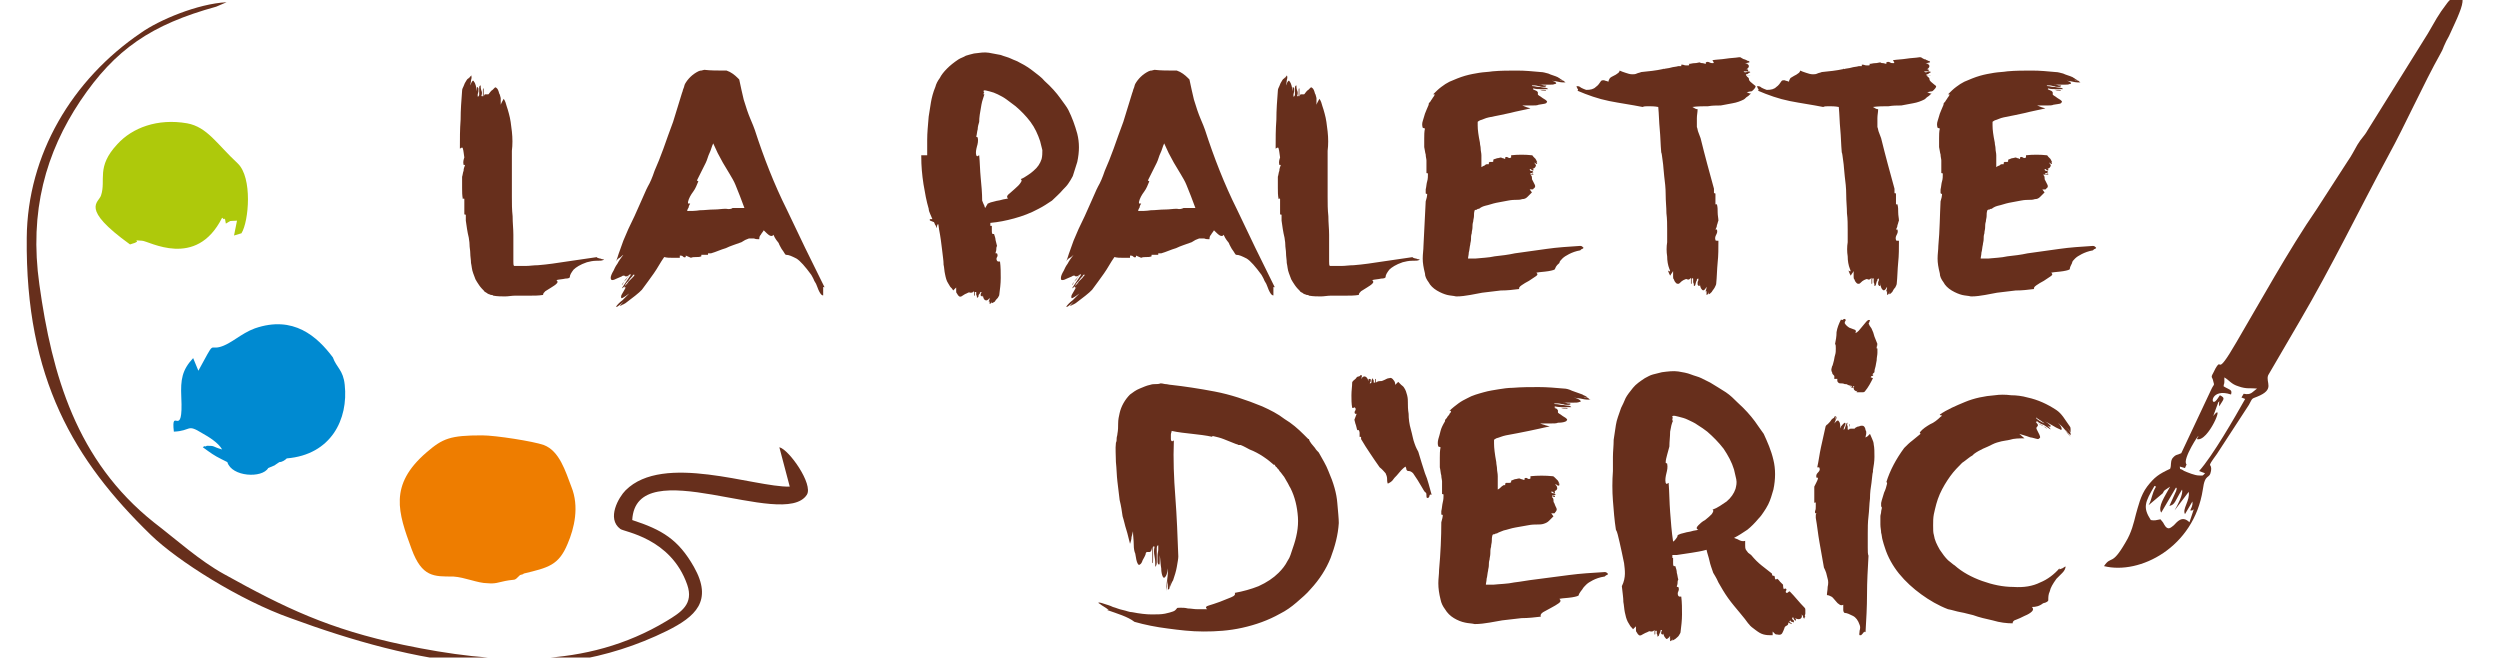 <?xml version="1.0" encoding="utf-8"?>
<!-- Generator: Adobe Illustrator 22.0.1, SVG Export Plug-In . SVG Version: 6.00 Build 0)  -->
<svg version="1.1" id="Calque_1" xmlns="http://www.w3.org/2000/svg" xmlns:xlink="http://www.w3.org/1999/xlink" x="0px" y="0px"
	 viewBox="84 206.5 336.5 88.5" enable-background="new 84 206.5 336.5 88.5" xml:space="preserve">
<g>
	<path fill-rule="evenodd" clip-rule="evenodd" fill="#672F1C" d="M190.3,272c-4.8,0.1-17-4.6-22.1,0.5c-0.9,0.9-2.6,3.8-0.7,5.2
		c0.5,0.4,6.8,1.2,9,7.5c0.9,2.6-0.8,3.7-2.8,4.9c-10.8,6.5-23,5.8-35.4,3.2c-10-2.1-16-5-24.1-9.5c-3.3-1.8-6.5-4.7-9.5-7
		C94.3,268.5,91,257,89.3,244.8c-1.4-9.9,0.9-17.8,5.5-24.7c4.7-7,9.6-10.3,18.3-12.7l1.4-0.6c-3.9,0.2-9.1,2.4-11.5,4.1
		c-9.3,6.3-15.3,16.4-15.4,27.6c-0.2,19,6.4,30,16.7,40c3.6,3.5,12,8.8,18.8,11.2c16.6,6.1,34.3,9.8,50.7,1.7c3.8-1.9,6.2-4,3.6-8.6
		c-2.1-3.7-4.3-5-8.3-6.3c0.5-9.4,20.4,1.4,23.5-3.4c0.9-1.4-2.4-6.1-3.7-6.4L190.3,272L190.3,272z"/>
	<path fill-rule="evenodd" clip-rule="evenodd" fill="#AEC90B" d="M114.4,236.6c0.9-0.5,0.2-0.3,1.5-0.4l-0.4,2l1-0.3
		c1-1.6,1.5-7.5-0.5-9.4c-2.8-2.6-4.1-4.9-6.8-5.4c-4-0.7-7.4,0.6-9.4,2.8c-2.9,3.1-1.5,4.8-2.2,6.9c-0.3,1-2.9,1.7,3.9,6.6
		c2.2-0.6-0.4-0.6,1.6-0.5c0.9,0,7.3,3.9,10.8-3.1C114.5,236.5,114.1,235.1,114.4,236.6L114.4,236.6z"/>
	<path fill-rule="evenodd" clip-rule="evenodd" fill="#EE7D00" d="M154,283.9c0.4-0.1,0.4-0.1,0.5-0.2c3.3-0.8,4.7-1.1,5.9-4
		c0.9-2.1,1.6-5,0.5-7.7c-0.8-2.1-1.6-4.8-3.7-5.6c-1.4-0.5-6.5-1.3-8.3-1.3c-4.3,0-5.3,0.4-7.5,2.3c-5.1,4.4-3.8,8.1-2,13
		c1.4,3.8,3,3.7,5.6,3.7c1.6,0.1,3.3,0.9,4.6,0.9c1.1,0.1,1.4-0.1,2.4-0.3C153.5,284.4,153.1,284.8,154,283.9L154,283.9z"/>
	<path fill-rule="evenodd" clip-rule="evenodd" fill="#008AD1" d="M122.6,268.2c6-0.5,8.3-5.3,7.8-9.9c-0.2-2-1.1-2.3-1.6-3.7
		c-2.1-2.8-5.3-5.7-10.5-3.9c-1.9,0.7-3.2,2.1-4.7,2.5c-1.5,0.4-0.6-1-2.9,3.2l-0.7-1.7c-1.5,1.6-1.7,2.9-1.6,5.2
		c0.3,6-1.4,1.1-1,4.7c2.4-0.1,1.7-1.1,3.8,0.2c0.9,0.5,2.2,1.3,2.7,2.2c-1.4-0.4-0.9-0.5-2-0.5c-0.1,0-0.2,0.1-0.3,0.1
		c0-0.1-0.2,0-0.3,0.1c1.1,0.8,1.5,1.1,2.5,1.6l0.8,0.4c0.6,2,4.7,2.2,5.5,0.8c1.4-0.6,0.4-0.1,1.5-0.8
		C122,268.7,122.4,268.4,122.6,268.2L122.6,268.2z"/>
	<path fill-rule="evenodd" clip-rule="evenodd" fill="#672F1C" d="M385,252.6c-2.9,5-1.8,1.8-2.8,3.5l-0.3,0.6
		c-0.4,0.7-0.1,0.5,0,1.1c0.2,0.7,0.1,0.3-0.3,1.2l-4,8.5c-0.6,0.3-0.7,0.1-1.2,0.7c-0.3,0.5-0.1,0.9-0.3,1.4
		c-1.5,0.7-2.1,1.1-3.1,2.4c-0.9,1.2-1.2,2.7-1.5,3.7c-0.3,1.2-0.6,2.5-1.4,3.8c-1.9,3.3-1.9,1.7-2.9,3.2
		c4.8,1.2,12.1-2.5,13.3-10.3c0.3-2.3,0.9-1.3,1.1-2.5c0.2-1.3-0.8-0.1,0.8-2.3l4.3-6.6c0.5-0.9,0.3-0.8,1.1-1.1
		c2.5-1,1.1-1.9,1.5-2.9l4.2-7.2c4.4-7.5,8-15,12-22.4c2.2-4,4.7-9.6,7-13.7c0.4-0.7,0.3-0.7,0.6-1.3c0.2-0.5,0.5-0.9,0.7-1.4
		c0.3-0.7,0.9-1.9,1.2-2.7c1.4-3.4-0.7-2.6-1.6-1.4c-1.3,1.7-1.6,2.4-2.6,4.1l-8.1,13c-0.5,0.9-0.8,1-1.4,2
		c-0.4,0.7-0.8,1.5-1.3,2.2l-4.2,6.5C392.2,239.9,388,247.5,385,252.6L385,252.6z M374,271.9l0.2,0.1c-0.6,1-0.5,1.6-1,2.5l1.9-1.6
		c0.2-0.3,0.1-0.3,0.4-0.5l0.6-0.4c-0.7,1.3-1.7,2.7-1.2,3.5l2-3.4c0.1,0.4,0.2-0.3,0,0.5l-0.9,2c0.8-0.2,0.7-0.6,1.7-2.2
		c0.2,0.6-0.6,2.1-1,2.8l1.9-2.5c0.2,1.2-0.9,2.3-0.5,3l1-1.7c0,0.3,0.1,0.4-0.3,1.2c0.5,0,0.1,0.1,0.4-0.1c0,0,0.1,0,0.1-0.1
		l-0.6,1.8c-1-1-1.7,0-2.1,0.4c-0.4,0.3-0.8,0.8-1.3-0.1c-0.2-0.4-0.2-0.3-0.5-0.7c-0.5,0.1-0.8,0.2-1.3,0.1
		C372.4,274.8,372.7,274.1,374,271.9L374,271.9z M379.7,265.6c1.5,0.5,3.9-5.3,2.2-3.1l0.7-1.9c0.4,0,0-0.5,0.1,0.6
		c0.6-1,0.9-1.1,0.1-1.5c-0.3,0.4-0.3,0.5-0.6,0.8c-0.7,0.6-0.6-1.8,2.1-0.9c0.2-0.7-0.2-0.6-1-1.1c0-0.3,0.1-0.3,0.1-0.6
		c0,0,0-0.1,0-0.1l0-0.5c0.7,0.4,0.9,0.9,1.9,1.2c1.1,0.4,1.6,0.2,2.5,0.3c-0.7,0.5-0.8,0.9-1.8,0.7l-0.3,0.5l0.5,0.2
		c-1.4,2.5-4.4,7.7-6.2,9.7l0.8,0.3c-0.4,0.4-0.2,0.3-0.8,0.3c-0.6,0-1.5-0.4-2-0.6c-0.7-0.5-0.5,0-0.6-0.6l0.7,0.2
		c0.4-0.9,0.1-0.2,0.1-0.9C378.3,267.3,380.6,264,379.7,265.6L379.7,265.6z"/>
	<path fill="#672F1C" d="M146.3,226.5c0-0.1-0.1-0.2-0.2-0.1c-0.1,0-0.1,0.1-0.2,0.1c0-1.3,0-2.6,0.1-3.9c0-1.3,0.1-2.6,0.2-3.9
		c0-0.2,0.1-0.4,0.2-0.6c0.1-0.3,0.2-0.5,0.4-0.8c0.1-0.1,0.1-0.2,0.2-0.2c0.1-0.1,0.1-0.1,0.2-0.2v0.5c0-0.1,0-0.2,0-0.3
		c0-0.1,0-0.2,0.1-0.3l0.1-0.1v0.7c0-0.1,0-0.2,0-0.4c0-0.1,0-0.3,0-0.4c0.1,0.2,0.1,0.4,0,0.7c0,0.3-0.1,0.5-0.1,0.7
		c0.2-0.6,0.4-0.8,0.5-0.5c0.2,0.2,0.3,0.7,0.4,1.3c0-0.1,0-0.2,0-0.4c0-0.2,0-0.2,0-0.2c0.1,0,0.1,0.1,0.2,0.2c0,0.1,0,0.2,0,0.4
		c0,0.1-0.1,0.3-0.1,0.4c0,0.1,0,0.2,0,0.3c0.1,0,0.1,0,0.2-0.2c0-0.1,0-0.3,0-0.5c0-0.2,0-0.3,0-0.5c0-0.2,0.1-0.3,0.2-0.3
		c0,0.2,0,0.4,0.1,0.7c0.1,0.2,0.1,0.4,0,0.7c0.1,0.1,0.1,0.1,0.2,0c0-0.1,0-0.2,0-0.4c0-0.1,0-0.3,0-0.4c0-0.1,0-0.2,0.1-0.2v1.1
		c0.1-0.2,0.1-0.3,0.2-0.3c0.1,0,0.2,0,0.2,0c0.1,0,0.2,0,0.2,0c0.1,0,0.1-0.1,0.2-0.2c0.1-0.1,0.2-0.3,0.4-0.4
		c0.1-0.1,0.2-0.2,0.3-0.3c0.1-0.1,0.2,0,0.3,0.1c0.1,0.1,0.2,0.3,0.3,0.7c0.1,0.1,0.1,0.3,0.2,0.6c0,0.3,0,0.6,0,0.9
		c0.1-0.3,0.3-0.6,0.4-0.8c0.2,0.3,0.3,0.6,0.4,1c0.1,0.3,0.2,0.6,0.3,1c0.2,0.7,0.3,1.5,0.4,2.4c0.1,0.9,0.1,1.8,0,2.6v0.2
		c0,0.4,0,0.9,0,1.5c0,0.6,0,1.3,0,2.1c0,0.8,0,1.6,0,2.4c0,0.9,0,1.7,0.1,2.6c0,0.9,0.1,1.7,0.1,2.5v0.3v0.1v0.1v0v0.1v0.1v0.8
		c0,0.2,0,0.4,0,0.6c0,0.2,0,0.4,0,0.5c0,0.4,0,0.7,0,1c0,0.3,0,0.5,0.1,0.6c0.4,0,0.9,0,1.5,0c0.6,0,1.1-0.1,1.7-0.1
		c1.3-0.1,2.6-0.3,3.9-0.5c1.3-0.2,2.7-0.4,4.1-0.6c-0.1,0.1-0.1,0.1,0,0.1c0.1,0,0.2,0.1,0.4,0.1c0.2,0.1,0.3,0.1,0.4,0.1
		c0.1,0,0.1,0.1,0,0.1c-0.2,0.1-0.5,0.1-0.9,0.1c-0.5,0-0.9,0.1-1.3,0.2c-0.9,0.3-1.5,0.7-1.8,1c-0.3,0.4-0.5,0.7-0.5,1
		c0,0.1-0.2,0.2-0.6,0.2c-0.4,0.1-0.8,0.1-1.2,0.2c0.2,0.2,0.2,0.3,0,0.5c-0.2,0.2-0.4,0.3-0.7,0.5c-0.3,0.2-0.5,0.3-0.8,0.5
		c-0.2,0.2-0.3,0.3-0.3,0.5c-0.6,0.1-1.2,0.1-1.9,0.1c-0.7,0-1.3,0-1.9,0c-0.4,0-0.9,0.1-1.3,0.1c-0.5,0-1,0-1.6-0.1
		c-0.1-0.1-0.2-0.1-0.3-0.1c-0.1,0-0.2-0.1-0.3-0.1l-0.2-0.1c0,0,0,0-0.1-0.1c-0.1-0.1-0.1-0.1,0,0l-0.1,0c0-0.1-0.1-0.1-0.1-0.1
		c0,0-0.1,0-0.1-0.1c-0.2-0.2-0.5-0.5-0.7-0.8c-0.2-0.3-0.4-0.6-0.5-0.8c-0.1-0.3-0.2-0.5-0.3-0.8c-0.2-0.5-0.2-1-0.3-1.4
		c0-0.4-0.1-0.9-0.1-1.3c0-0.4-0.1-0.8-0.1-1.2c0-0.4-0.1-0.7-0.1-0.9c-0.2-0.8-0.3-1.6-0.4-2.3c0-0.1,0-0.2,0-0.4
		c0-0.1,0-0.3,0-0.4c-0.1,0-0.2,0-0.2-0.1v-0.3c0-0.3,0-0.6,0-0.9c0-0.3,0-0.5,0-0.8c0-0.1-0.1-0.1-0.2,0c-0.1-0.5-0.1-1-0.1-1.5
		c0-0.5,0-1,0-1.5c0.1-0.3,0.1-0.6,0.2-0.8c0-0.3,0.1-0.5,0.2-0.8l-0.2,0c-0.1-0.4,0-0.7,0.1-1C146.4,227.1,146.4,226.8,146.3,226.5
		L146.3,226.5z M188.1,238.1c-0.1,0.2-0.3,0.2-0.5,0.1c-0.2-0.1-0.5-0.4-0.8-0.7c-0.1,0.2-0.3,0.4-0.4,0.6c-0.2,0.2-0.2,0.4-0.2,0.6
		c-0.2,0-0.5,0-0.7-0.1c-0.2,0-0.5,0-0.7,0c-0.2,0.1-0.3,0.1-0.5,0.2c-0.2,0.1-0.3,0.2-0.5,0.3c-0.8,0.3-1.5,0.5-2.1,0.8
		c-0.7,0.2-1.3,0.5-2,0.7c-0.1,0-0.1,0-0.2,0c-0.1,0-0.1,0-0.2,0c0,0.1,0,0.1,0,0.2l-0.1,0c-0.2,0-0.3,0-0.4,0c-0.1,0-0.2,0-0.4,0
		c0,0,0,0.1,0,0.2c-0.2,0.1-0.5,0.1-0.7,0.1c-0.2,0-0.5,0-0.7,0.1c-0.2-0.1-0.5-0.2-0.7-0.3v0.2c-0.2,0.1-0.3,0-0.4-0.1
		c-0.1-0.1-0.3-0.1-0.4-0.1c0,0,0,0.1,0,0.3c-0.3,0-0.7,0-1,0c-0.4,0-0.7,0-1.1-0.1c-0.5,0.7-0.9,1.5-1.4,2.2
		c-0.5,0.7-1,1.4-1.6,2.2c-0.2,0.2-0.5,0.5-0.9,0.8c-0.4,0.3-0.8,0.6-1.3,1c-0.2,0.1-0.3,0.2-0.4,0.2c-0.1,0.1-0.2,0.1-0.4,0.2
		c0.2-0.2,0.3-0.4,0.6-0.7c-0.2,0.2-0.5,0.5-0.8,0.7c-0.1,0.1-0.2,0.1-0.3,0.1c0.2-0.2,0.3-0.3,0.5-0.5c0.2-0.2,0.3-0.3,0.5-0.5
		c-0.1,0.1-0.3,0.3-0.5,0.5c-0.2,0.2-0.4,0.4-0.5,0.5c0.2-0.3,0.5-0.6,0.9-0.9c0.3-0.3,0.6-0.6,0.9-0.9c-0.4,0.3-0.7,0.5-0.9,0.6
		c-0.2,0.1-0.2,0-0.2-0.2c0-0.2,0.2-0.4,0.4-0.8c0.2-0.4,0.5-0.8,0.8-1.2c-0.1,0.2-0.3,0.3-0.4,0.6c-0.2,0.2-0.3,0.3-0.3,0.2
		c-0.1-0.1,0-0.2,0.1-0.3c0.1-0.1,0.3-0.3,0.4-0.5c0.2-0.2,0.3-0.3,0.5-0.5c0.2-0.2,0.3-0.3,0.3-0.4c-0.1-0.1-0.2,0-0.3,0.2
		c-0.2,0.2-0.3,0.3-0.5,0.6c-0.2,0.2-0.4,0.4-0.5,0.7c-0.2,0.2-0.3,0.3-0.4,0.3c0.2-0.3,0.4-0.6,0.6-0.9c0.2-0.3,0.4-0.6,0.6-0.9
		c0-0.1-0.1-0.1-0.2,0c-0.1,0.1-0.2,0.3-0.4,0.5c-0.2,0.2-0.3,0.4-0.4,0.6c-0.1,0.2-0.2,0.3-0.2,0.2c0.2-0.3,0.4-0.5,0.6-0.7
		c0.1-0.2,0.3-0.4,0.5-0.7c-0.2,0.2-0.3,0.2-0.4,0.3c-0.1,0-0.2,0-0.2,0c-0.1,0-0.1-0.1-0.2-0.1c-0.1,0-0.2,0-0.3,0.1
		c-0.2,0.1-0.5,0.2-0.7,0.3c-0.2,0.1-0.4,0.2-0.6,0.2c-0.1,0-0.2-0.1-0.2-0.3c0-0.2,0.1-0.5,0.4-1c0.1-0.2,0.2-0.5,0.5-0.9
		c0.2-0.4,0.5-0.8,0.8-1.2c-0.2,0.1-0.3,0.3-0.5,0.4c-0.2,0.1-0.4,0.3-0.5,0.5c0.2-0.4,0.3-0.9,0.5-1.4c0.2-0.5,0.3-0.9,0.5-1.4
		c0.4-1,0.9-2.1,1.5-3.3c0.6-1.3,1.1-2.5,1.6-3.6l0.2-0.4c0.3-0.5,0.6-1.2,0.9-2.1c0.4-0.9,0.8-1.9,1.2-3c0.4-1.1,0.8-2.3,1.3-3.6
		c0.4-1.3,0.8-2.6,1.2-3.9c0.1-0.2,0.1-0.4,0.2-0.6c0.1-0.2,0.1-0.4,0.2-0.6c0.4-0.7,1-1.3,1.8-1.7c0.2-0.1,0.3-0.1,0.4-0.1
		c0.1,0,0.3-0.1,0.4-0.1c0.8,0.1,1.8,0.1,3,0.1c0.6,0.2,1.1,0.6,1.5,1c0.1,0.1,0.1,0.1,0.1,0.1c0,0,0.1,0.1,0.1,0.1
		c0.1,0.5,0.2,0.9,0.3,1.4c0.1,0.4,0.2,0.9,0.3,1.3c0.3,1,0.6,1.9,0.9,2.6c0.3,0.7,0.5,1.2,0.6,1.5c1.2,3.7,2.6,7.3,4.3,10.7
		c1.6,3.4,3.3,6.9,5.1,10.5c-0.1-0.1-0.2-0.1-0.2,0c0,0.1,0,0.3,0,0.5c0,0.2,0,0.3,0,0.5c0,0.1,0,0.1-0.2,0
		c-0.1-0.1-0.2-0.2-0.3-0.4c-0.1-0.2-0.2-0.4-0.3-0.7c-0.1-0.3-0.2-0.5-0.4-0.8c-0.1-0.3-0.3-0.6-0.4-0.8c-0.8-1.1-1.5-1.9-2-2.2
		c-0.6-0.3-1-0.5-1.4-0.5c-0.1,0-0.1-0.1-0.2-0.2c-0.1-0.2-0.2-0.3-0.4-0.6c-0.1-0.2-0.3-0.5-0.4-0.8
		C188.3,238.6,188.2,238.3,188.1,238.1L188.1,238.1z M182.6,234.5c0.3,0,0.5,0,0.8,0c0.3,0,0.6,0,0.8,0c-0.2-0.5-0.4-1.1-0.6-1.6
		c-0.2-0.5-0.4-1-0.6-1.5c-0.2-0.5-0.5-1-0.8-1.5c-0.3-0.5-0.6-1-0.9-1.5c-0.2-0.4-0.5-0.9-0.7-1.3c-0.2-0.4-0.4-0.9-0.6-1.3
		c-0.2,0.4-0.3,0.9-0.5,1.3c-0.2,0.4-0.3,0.9-0.5,1.3c-0.2,0.4-0.4,0.8-0.6,1.2c-0.2,0.4-0.4,0.8-0.6,1.2l0.2,0.1
		c-0.2,0.5-0.4,1-0.7,1.4c-0.3,0.4-0.6,0.9-0.7,1.4c0,0.2,0,0.2,0.1,0.2c0.1,0,0.2,0,0.2,0c-0.1,0.2-0.2,0.3-0.2,0.5
		c-0.1,0.2-0.2,0.3-0.2,0.5c0.5,0,1.1,0,1.7-0.1c0.6,0,1.3-0.1,1.9-0.1c0.6,0,1.1-0.1,1.6-0.1C182.2,234.7,182.5,234.6,182.6,234.5
		L182.6,234.5z M208.8,227.4c0-0.5,0-1.2,0-2.1c0-0.9,0.1-1.9,0.2-3.1c0.1-0.6,0.2-1.2,0.3-1.9c0.1-0.6,0.3-1.4,0.6-2.1
		c0.1-0.4,0.3-0.8,0.6-1.2c0.2-0.4,0.5-0.8,1-1.3c0.4-0.4,0.9-0.8,1.5-1.2c0.3-0.2,0.7-0.3,1-0.5c0.3-0.1,0.7-0.2,1.1-0.3
		c0.8-0.1,1.4-0.2,2-0.1c0.6,0.1,1.1,0.2,1.6,0.3c0.5,0.2,1,0.3,1.4,0.5c0.4,0.2,0.8,0.3,1.1,0.5c0.8,0.4,1.4,0.8,1.9,1.2
		c0.5,0.4,1.1,0.8,1.5,1.3c0.9,0.8,1.6,1.6,2.1,2.3c0.5,0.7,0.9,1.2,1.1,1.6c0.5,1,0.9,2.1,1.2,3.2c0.3,1.2,0.3,2.4,0,3.8
		c-0.2,0.6-0.4,1.3-0.6,1.9c-0.2,0.4-0.4,0.7-0.6,1c-0.2,0.3-0.4,0.5-0.7,0.8c-0.5,0.6-1,1-1.5,1.5c-0.6,0.4-1.2,0.8-1.8,1.1
		c-1.1,0.6-2.2,1-3.3,1.3c-1.1,0.3-2.1,0.5-3.2,0.6v0.4c0.1,0,0.1,0,0.1,0c0,0,0.1,0,0.1,0l0,0.2c0,0.2,0,0.3,0,0.5
		c0,0.1,0,0.3,0.1,0.4c0,0,0.1,0,0.2,0c0.1,0.3,0.2,0.6,0.2,0.8c0.1,0.3,0.1,0.5,0.2,0.8c-0.1,0.2-0.1,0.3-0.1,0.5
		c0,0.2-0.1,0.3-0.1,0.5h0.2c0.1,0.2,0.1,0.4,0,0.5c-0.1,0.2-0.1,0.3,0,0.5c0.1,0.1,0.1,0.1,0.2,0.1c0.1,0,0.1,0,0.2,0
		c0.1,0.7,0.1,1.5,0.1,2.2c0,0.8-0.1,1.5-0.2,2.3c0,0.1-0.1,0.2-0.2,0.4c-0.1,0.1-0.3,0.3-0.4,0.5c-0.2,0.1-0.3,0.2-0.4,0.2l0-0.3
		c0,0.1,0,0.2-0.1,0.3c-0.1,0.1-0.2,0.1-0.2,0.1l0-0.4c0,0.1-0.1,0.1-0.1,0.2c0,0.1,0,0.2,0,0.2c0-0.1,0-0.3,0-0.4
		c0.1-0.1,0.1-0.3,0.1-0.4c-0.2,0.3-0.4,0.4-0.6,0.3c-0.2-0.1-0.3-0.4-0.3-0.8c0,0.1,0,0.1,0,0.2c0,0.1,0,0.1-0.1,0.1
		c-0.1,0-0.1-0.1-0.2-0.1c0-0.1,0-0.1,0-0.2c0-0.1,0.1-0.2,0.1-0.2c0-0.1,0-0.1,0-0.1c-0.1,0-0.1,0-0.2,0.1c0,0.1,0,0.1-0.1,0.2
		s-0.1,0.2-0.1,0.3c0,0.1-0.1,0.1-0.2,0.2c0-0.1,0-0.3-0.1-0.4c0-0.1,0-0.2,0-0.4c-0.1,0-0.1,0-0.2,0c0,0.1,0,0.1,0,0.2
		c0,0.1,0,0.2,0,0.2c0,0.1,0,0.1-0.1,0.1c0-0.1,0-0.2,0-0.3c0-0.1,0-0.2,0-0.3c-0.2,0.2-0.3,0.2-0.5,0.2c-0.2-0.1-0.3,0-0.5,0.1
		c-0.3,0.1-0.5,0.3-0.7,0.4c-0.2,0.1-0.4,0-0.6-0.4c-0.1-0.1-0.1-0.2-0.1-0.3c0-0.2,0-0.3,0-0.5c-0.1,0.1-0.1,0.1-0.2,0.2
		c-0.1,0.1-0.1,0.1-0.2,0.2c-0.1-0.2-0.2-0.3-0.4-0.5c-0.1-0.2-0.2-0.3-0.3-0.5c-0.2-0.3-0.3-0.7-0.4-1.2c-0.1-0.4-0.1-0.9-0.2-1.3
		v-0.1c0-0.4-0.1-1-0.2-1.9c-0.1-0.8-0.2-1.7-0.4-2.7l-0.1-0.7h-0.1c-0.1,0.2-0.1,0.4-0.1,0.5c-0.1-0.1-0.1-0.3-0.2-0.4
		c-0.1-0.1-0.1-0.3-0.2-0.4c-0.2-0.1-0.3-0.1-0.5-0.2c-0.1-0.1-0.1-0.1,0-0.2c0.1,0,0.2,0,0.3,0c-0.1-0.2-0.2-0.5-0.3-0.7
		c-0.1-0.2-0.2-0.5-0.2-0.7c-0.3-1-0.5-2.1-0.7-3.3c-0.2-1.3-0.3-2.5-0.3-3.7V227.4L208.8,227.4z M215.8,222.9
		c-0.1,0.3-0.2,0.7-0.2,1c-0.1,0.3-0.1,0.7-0.2,1l0.2,0.1c0.1,0.4,0,0.9-0.1,1.2c-0.1,0.4-0.2,0.8-0.1,1.2c0.1,0.1,0.1,0.2,0.2,0.1
		c0.1,0,0.1-0.1,0.2-0.1c0.1,1,0.1,2,0.2,3c0.1,1,0.2,2.1,0.2,3.1c0.1,0.2,0.1,0.3,0.2,0.5c0.1,0.1,0.1,0.3,0.2,0.5
		c0.1-0.2,0.2-0.3,0.3-0.5c0-0.1,0.1-0.1,0.3-0.2c0.2-0.1,0.4-0.1,0.7-0.2c0.3-0.1,0.6-0.1,0.9-0.2c0.3-0.1,0.6-0.1,0.9-0.2
		c-0.2-0.1-0.2-0.3,0-0.5c0.2-0.2,0.5-0.4,0.8-0.7c0.3-0.3,0.6-0.5,0.8-0.8c0.2-0.3,0.3-0.4,0.1-0.6c0.3-0.1,0.6-0.3,0.9-0.5
		c0.3-0.2,0.6-0.4,0.8-0.6c0.6-0.5,0.9-1,1.1-1.6c0.1-0.4,0.1-0.8,0.1-1.2c-0.1-0.4-0.2-0.8-0.3-1.2c-0.3-0.9-0.7-1.8-1.3-2.6
		c-0.6-0.8-1.3-1.5-2-2.1c-0.4-0.3-0.8-0.6-1.2-0.9c-0.4-0.3-0.8-0.5-1.2-0.7c-0.4-0.2-0.7-0.3-1.1-0.4c-0.4-0.1-0.7-0.2-0.8-0.1
		c0,0,0,0,0,0.1c0,0,0,0,0,0.1h0.1c-0.1,0.1-0.1,0.2-0.1,0.2c-0.1,0.1,0,0.1,0.1,0.1c-0.1,0.4-0.3,0.8-0.4,1.4
		C215.9,221.7,215.8,222.3,215.8,222.9L215.8,222.9z M210.9,236.8L210.9,236.8L210.9,236.8L210.9,236.8z M248.7,238.1
		c-0.1,0.2-0.3,0.2-0.5,0.1c-0.2-0.1-0.5-0.4-0.8-0.7c-0.1,0.2-0.3,0.4-0.4,0.6c-0.2,0.2-0.2,0.4-0.2,0.6c-0.2,0-0.5,0-0.7-0.1
		c-0.2,0-0.5,0-0.7,0c-0.2,0.1-0.3,0.1-0.5,0.2c-0.2,0.1-0.3,0.2-0.5,0.3c-0.8,0.3-1.5,0.5-2.1,0.8c-0.7,0.2-1.3,0.5-2,0.7
		c-0.1,0-0.1,0-0.2,0c-0.1,0-0.1,0-0.2,0c0,0.1,0,0.1,0,0.2l-0.1,0c-0.2,0-0.3,0-0.4,0c-0.1,0-0.2,0-0.4,0c0,0,0,0.1,0,0.2
		c-0.2,0.1-0.5,0.1-0.7,0.1c-0.2,0-0.5,0-0.7,0.1c-0.2-0.1-0.5-0.2-0.7-0.3v0.2c-0.2,0.1-0.3,0-0.4-0.1c-0.1-0.1-0.3-0.1-0.4-0.1
		c0,0,0,0.1,0,0.3c-0.3,0-0.7,0-1,0c-0.4,0-0.7,0-1.1-0.1c-0.5,0.7-0.9,1.5-1.4,2.2c-0.5,0.7-1,1.4-1.6,2.2
		c-0.2,0.2-0.5,0.5-0.9,0.8c-0.4,0.3-0.8,0.6-1.3,1c-0.2,0.1-0.3,0.2-0.4,0.2c-0.1,0.1-0.2,0.1-0.4,0.2c0.2-0.2,0.3-0.4,0.6-0.7
		c-0.2,0.2-0.5,0.5-0.8,0.7c-0.1,0.1-0.2,0.1-0.3,0.1c0.2-0.2,0.3-0.3,0.5-0.5c0.2-0.2,0.3-0.3,0.5-0.5c-0.1,0.1-0.3,0.3-0.5,0.5
		c-0.2,0.2-0.4,0.4-0.5,0.5c0.2-0.3,0.5-0.6,0.9-0.9c0.3-0.3,0.6-0.6,0.9-0.9c-0.4,0.3-0.7,0.5-0.9,0.6c-0.2,0.1-0.2,0-0.2-0.2
		c0-0.2,0.2-0.4,0.4-0.8c0.2-0.4,0.5-0.8,0.8-1.2c-0.1,0.2-0.3,0.3-0.4,0.6c-0.2,0.2-0.3,0.3-0.3,0.2c-0.1-0.1,0-0.2,0.1-0.3
		c0.1-0.1,0.3-0.3,0.4-0.5c0.2-0.2,0.3-0.3,0.5-0.5c0.1-0.2,0.3-0.3,0.3-0.4c-0.1-0.1-0.2,0-0.3,0.2c-0.2,0.2-0.3,0.3-0.5,0.6
		c-0.2,0.2-0.4,0.4-0.5,0.7c-0.2,0.2-0.3,0.3-0.4,0.3c0.2-0.3,0.4-0.6,0.6-0.9c0.2-0.3,0.4-0.6,0.6-0.9c0-0.1-0.1-0.1-0.2,0
		c-0.1,0.1-0.2,0.3-0.4,0.5c-0.2,0.2-0.3,0.4-0.4,0.6c-0.1,0.2-0.2,0.3-0.2,0.2c0.2-0.3,0.4-0.5,0.6-0.7c0.1-0.2,0.3-0.4,0.5-0.7
		c-0.2,0.2-0.3,0.2-0.4,0.3c-0.1,0-0.2,0-0.2,0c-0.1,0-0.1-0.1-0.2-0.1c-0.1,0-0.2,0-0.3,0.1c-0.2,0.1-0.5,0.2-0.7,0.3
		c-0.2,0.1-0.4,0.2-0.6,0.2s-0.2-0.1-0.2-0.3c0-0.2,0.1-0.5,0.4-1c0.1-0.2,0.2-0.5,0.5-0.9c0.2-0.4,0.5-0.8,0.8-1.2
		c-0.1,0.1-0.3,0.3-0.5,0.4c-0.2,0.1-0.4,0.3-0.5,0.5c0.2-0.4,0.3-0.9,0.5-1.4c0.2-0.5,0.3-0.9,0.5-1.4c0.4-1,0.9-2.1,1.5-3.3
		c0.6-1.3,1.1-2.5,1.6-3.6l0.2-0.4c0.3-0.5,0.6-1.2,0.9-2.1c0.4-0.9,0.8-1.9,1.2-3c0.4-1.1,0.8-2.3,1.3-3.6c0.4-1.3,0.8-2.6,1.2-3.9
		c0.1-0.2,0.1-0.4,0.2-0.6s0.1-0.4,0.2-0.6c0.4-0.7,1-1.3,1.8-1.7c0.2-0.1,0.3-0.1,0.4-0.1c0.1,0,0.3-0.1,0.4-0.1
		c0.8,0.1,1.8,0.1,3,0.1c0.6,0.2,1.1,0.6,1.5,1c0.1,0.1,0.1,0.1,0.1,0.1c0,0,0.1,0.1,0.1,0.1c0.1,0.5,0.2,0.9,0.3,1.4
		c0.1,0.4,0.2,0.9,0.3,1.3c0.3,1,0.6,1.9,0.9,2.6c0.3,0.7,0.5,1.2,0.6,1.5c1.2,3.7,2.6,7.3,4.3,10.7c1.6,3.4,3.3,6.9,5.1,10.5
		c-0.1-0.1-0.2-0.1-0.2,0c0,0.1,0,0.3,0,0.5c0,0.2,0,0.3,0,0.5c0,0.1,0,0.1-0.2,0c-0.1-0.1-0.2-0.2-0.3-0.4
		c-0.1-0.2-0.2-0.4-0.3-0.7c-0.1-0.3-0.2-0.5-0.4-0.8c-0.1-0.3-0.3-0.6-0.4-0.8c-0.8-1.1-1.5-1.9-2-2.2c-0.6-0.3-1-0.5-1.4-0.5
		c-0.1,0-0.1-0.1-0.2-0.2c-0.1-0.2-0.2-0.3-0.4-0.6c-0.1-0.2-0.3-0.5-0.4-0.8C248.9,238.6,248.8,238.3,248.7,238.1L248.7,238.1z
		 M243.3,234.5c0.3,0,0.5,0,0.8,0c0.3,0,0.6,0,0.8,0c-0.2-0.5-0.4-1.1-0.6-1.6c-0.2-0.5-0.4-1-0.6-1.5c-0.2-0.5-0.5-1-0.8-1.5
		c-0.3-0.5-0.6-1-0.9-1.5c-0.2-0.4-0.5-0.9-0.7-1.3c-0.2-0.4-0.4-0.9-0.6-1.3c-0.2,0.4-0.3,0.9-0.5,1.3c-0.2,0.4-0.3,0.9-0.5,1.3
		c-0.2,0.4-0.4,0.8-0.6,1.2c-0.2,0.4-0.4,0.8-0.6,1.2l0.2,0.1c-0.2,0.5-0.4,1-0.7,1.4c-0.3,0.4-0.6,0.9-0.7,1.4c0,0.2,0,0.2,0.1,0.2
		c0.1,0,0.2,0,0.2,0c-0.1,0.2-0.2,0.3-0.2,0.5c-0.1,0.2-0.2,0.3-0.2,0.5c0.5,0,1.1,0,1.7-0.1c0.6,0,1.3-0.1,1.9-0.1
		c0.6,0,1.1-0.1,1.6-0.1C242.8,234.7,243.1,234.6,243.3,234.5L243.3,234.5z"/>
	<path fill="#672F1C" d="M256.1,226.5c0-0.1-0.1-0.2-0.2-0.1c-0.1,0-0.1,0.1-0.2,0.1c0-1.3,0-2.6,0.1-3.9c0-1.3,0.1-2.6,0.2-3.9
		c0-0.2,0.1-0.4,0.2-0.6c0.1-0.3,0.2-0.5,0.4-0.8c0.1-0.1,0.1-0.2,0.2-0.2c0.1-0.1,0.1-0.1,0.2-0.2v0.5c0-0.1,0-0.2,0-0.3
		c0-0.1,0-0.2,0.1-0.3l0.1-0.1v0.7c0-0.1,0-0.2,0-0.4c0-0.1,0-0.3,0-0.4c0.1,0.2,0.1,0.4,0,0.7c0,0.3-0.1,0.5-0.1,0.7
		c0.2-0.6,0.4-0.8,0.5-0.5c0.2,0.2,0.3,0.7,0.4,1.3c0-0.1,0-0.2,0-0.4c0-0.2,0-0.2,0-0.2c0.1,0,0.1,0.1,0.2,0.2c0,0.1,0,0.2,0,0.4
		c0,0.1-0.1,0.3-0.1,0.4c0,0.1,0,0.2,0,0.3c0.1,0,0.1,0,0.2-0.2c0-0.1,0-0.3,0-0.5c0-0.2,0-0.3,0-0.5c0-0.2,0.1-0.3,0.2-0.3
		c0,0.2,0,0.4,0.1,0.7c0.1,0.2,0.1,0.4,0,0.7c0.1,0.1,0.1,0.1,0.2,0c0-0.1,0-0.2,0-0.4c0-0.1,0-0.3,0-0.4c0-0.1,0-0.2,0.1-0.2v1.1
		c0.1-0.2,0.1-0.3,0.2-0.3c0.1,0,0.2,0,0.2,0s0.2,0,0.2,0c0.1,0,0.1-0.1,0.2-0.2c0.1-0.1,0.2-0.3,0.4-0.4c0.1-0.1,0.2-0.2,0.3-0.3
		c0.1-0.1,0.2,0,0.3,0.1c0.1,0.1,0.2,0.3,0.3,0.7c0.1,0.1,0.1,0.3,0.2,0.6c0,0.3,0,0.6,0,0.9c0.1-0.3,0.3-0.6,0.4-0.8
		c0.2,0.3,0.3,0.6,0.4,1c0.1,0.3,0.2,0.6,0.3,1c0.2,0.7,0.3,1.5,0.4,2.4c0.1,0.9,0.1,1.8,0,2.6v0.2c0,0.4,0,0.9,0,1.5
		c0,0.6,0,1.3,0,2.1c0,0.8,0,1.6,0,2.4c0,0.9,0,1.7,0.1,2.6c0,0.9,0.1,1.7,0.1,2.5v0.3v0.1v0.1v0v0.1v0.1v0.8c0,0.2,0,0.4,0,0.6
		c0,0.2,0,0.4,0,0.5c0,0.4,0,0.7,0,1c0,0.3,0,0.5,0.1,0.6c0.4,0,0.9,0,1.5,0c0.6,0,1.1-0.1,1.7-0.1c1.3-0.1,2.6-0.3,3.9-0.5
		c1.3-0.2,2.7-0.4,4.1-0.6c-0.1,0.1-0.1,0.1,0,0.1c0.1,0,0.2,0.1,0.4,0.1c0.2,0.1,0.3,0.1,0.4,0.1c0.1,0,0.1,0.1,0,0.1
		c-0.1,0.1-0.5,0.1-0.9,0.1c-0.5,0-0.9,0.1-1.3,0.2c-0.9,0.3-1.5,0.7-1.8,1c-0.3,0.4-0.5,0.7-0.5,1c0,0.1-0.2,0.2-0.6,0.2
		c-0.4,0.1-0.8,0.1-1.2,0.2c0.2,0.2,0.2,0.3,0,0.5c-0.2,0.2-0.4,0.3-0.7,0.5c-0.3,0.2-0.5,0.3-0.8,0.5c-0.2,0.2-0.3,0.3-0.3,0.5
		c-0.6,0.1-1.2,0.1-1.9,0.1c-0.7,0-1.3,0-1.9,0c-0.4,0-0.9,0.1-1.3,0.1c-0.5,0-1,0-1.6-0.1c-0.1-0.1-0.2-0.1-0.3-0.1
		c-0.1,0-0.2-0.1-0.3-0.1l-0.2-0.1c0,0,0,0-0.1-0.1c-0.1-0.1-0.1-0.1,0,0l-0.1,0c0-0.1-0.1-0.1-0.1-0.1c0,0-0.1,0-0.1-0.1
		c-0.2-0.2-0.5-0.5-0.7-0.8c-0.2-0.3-0.4-0.6-0.5-0.8c-0.1-0.3-0.2-0.5-0.3-0.8c-0.2-0.5-0.2-1-0.3-1.4c0-0.4-0.1-0.9-0.1-1.3
		c0-0.4-0.1-0.8-0.1-1.2c0-0.4-0.1-0.7-0.1-0.9c-0.2-0.8-0.3-1.6-0.4-2.3c0-0.1,0-0.2,0-0.4c0-0.1,0-0.3,0-0.4c-0.1,0-0.2,0-0.2-0.1
		v-0.3c0-0.3,0-0.6,0-0.9c0-0.3,0-0.5,0-0.8c0-0.1-0.1-0.1-0.2,0c-0.1-0.5-0.1-1-0.1-1.5c0-0.5,0-1,0-1.5c0.1-0.3,0.1-0.6,0.2-0.8
		c0-0.3,0.1-0.5,0.2-0.8l-0.2,0c-0.1-0.4,0-0.7,0.1-1C256.2,227.1,256.2,226.8,256.1,226.5L256.1,226.5z M293.3,242.7
		c0,0.1-0.3,0.2-0.9,0.3c-0.6,0.1-1.1,0.1-1.6,0.2c0.2,0.2,0.2,0.3-0.1,0.5c-0.3,0.2-0.6,0.4-0.9,0.6c-0.4,0.2-0.7,0.4-1,0.6
		c-0.3,0.2-0.4,0.4-0.3,0.5c-0.8,0.1-1.6,0.2-2.5,0.2c-0.9,0.1-1.7,0.2-2.5,0.3c-0.5,0.1-1,0.2-1.6,0.3c-0.6,0.1-1.2,0.2-1.9,0.2
		c-0.4-0.1-0.8-0.1-1.2-0.2c-0.4-0.1-0.9-0.3-1.4-0.6s-0.9-0.7-1.1-1.1c-0.3-0.4-0.5-0.8-0.5-1.2c-0.2-0.8-0.3-1.4-0.3-2
		c0-0.6,0.1-1.2,0.1-1.7c0.1-2.1,0.2-4.1,0.3-6c0.1-0.3,0.2-0.7,0.2-1c-0.1,0-0.2,0-0.2-0.1V232c0.1-0.4,0.1-0.8,0.2-1.1
		c0.1-0.3,0.1-0.7,0.1-1c0-0.1-0.1-0.1-0.2-0.1v-1l0-0.5v-0.1v-0.1v0.2h0v-0.2c0-0.2-0.1-0.5-0.1-0.8c-0.1-0.3-0.1-0.6-0.2-1
		c0-0.4,0-0.8,0-1.2c0-0.4,0-0.9,0.1-1.3l-0.3-0.1c-0.1-0.3-0.1-0.6,0-0.9c0.1-0.3,0.2-0.7,0.3-1c0.1-0.3,0.3-0.7,0.5-1.2l0.1-0.2h0
		v0c0.1-0.1,0.1,0,0,0.1c-0.1,0.1-0.1,0.1-0.1,0.1l0,0l0-0.1c0-0.1,0.1-0.2,0.2-0.3c0.1-0.1,0.1-0.2,0.2-0.3
		c0.1-0.1,0.1-0.2,0.2-0.3c0.1-0.1,0.1-0.2,0.2-0.3c0,0,0-0.1,0-0.1c0,0-0.1,0-0.1,0c-0.1,0-0.1,0-0.1,0c0.4-0.4,0.7-0.7,1.1-1
		c0.4-0.3,0.7-0.5,1.1-0.7c0.7-0.3,1.4-0.6,2.1-0.8c0.7-0.2,1.3-0.3,1.9-0.4c0.6-0.1,1.2-0.1,1.8-0.2c1.1-0.1,2.2-0.1,3.3-0.1
		c1.1,0,2.1,0.1,3.2,0.2c0.3,0,0.6,0.1,1,0.2c0.4,0.2,0.9,0.3,1.3,0.5c0.1,0.1,0.2,0.1,0.3,0.2c0.1,0.1,0.2,0.1,0.3,0.2l-0.8-0.1
		c0.2,0,0.3,0,0.5,0.1c0.2,0,0.3,0,0.5,0.1l0.2,0.2c-0.2,0-0.4,0-0.6-0.1c-0.2,0-0.4,0-0.6-0.1c0.2,0,0.4,0.1,0.6,0.1
		c0.3,0,0.5,0.1,0.7,0.1c-0.4,0-0.7,0-1.1-0.1c-0.4-0.1-0.8-0.1-1.1-0.2c0.5,0.1,0.7,0.2,0.8,0.3c0.1,0.1,0.1,0.2-0.1,0.2
		c-0.2,0.1-0.4,0.1-0.8,0.1c-0.4,0-0.8,0-1.4,0c0.2,0,0.4,0,0.7,0.1c0.3,0,0.4,0,0.3,0.1c-0.1,0.1-0.2,0.1-0.3,0.1
		c-0.2,0-0.4,0-0.6-0.1c-0.2,0-0.4-0.1-0.6-0.1c-0.2,0-0.3,0-0.4,0c0,0.1,0.1,0.1,0.2,0.1c0.2,0,0.4,0.1,0.7,0.1
		c0.3,0,0.5,0.1,0.8,0.1c0.2,0,0.4,0.1,0.5,0.2c-0.3,0-0.7,0-1,0c-0.3,0-0.7,0-1-0.1c-0.1,0.1-0.1,0.1,0.1,0.2c0.2,0,0.4,0,0.6,0
		c0.2,0,0.4,0,0.7,0c0.2,0,0.3,0,0.3,0.1c-0.3,0-0.6,0-0.8-0.1c-0.2,0-0.5,0-0.8,0c0.2,0.1,0.3,0.1,0.4,0.2c0.1,0.1,0.1,0.1,0.1,0.2
		c0,0.1,0,0.2,0,0.2c0,0.1,0.1,0.1,0.2,0.2c0.2,0.1,0.4,0.3,0.6,0.4c0.2,0.1,0.3,0.2,0.4,0.3c0.1,0.1,0,0.2-0.1,0.3
		c-0.2,0.1-0.5,0.1-1,0.2c-0.2,0.1-0.5,0.1-0.9,0.1c-0.4,0-0.9,0-1.3,0c0.2,0.1,0.3,0.1,0.5,0.2c0.2,0.1,0.4,0.1,0.6,0.2
		c-0.5,0.1-0.9,0.2-1.4,0.3c-0.5,0.1-0.9,0.2-1.3,0.3c-0.5,0.1-0.9,0.2-1.4,0.3c-0.5,0.1-1,0.2-1.5,0.3c-0.5,0.1-0.8,0.3-1.2,0.4
		c-0.2,0.1-0.3,0.2-0.3,0.2h0c0,0.1,0,0.1,0,0.2c0,0.1,0,0.2,0,0.3c0,0.6,0.1,1.3,0.3,2.3c0,0.3,0.1,0.5,0.1,0.8
		c0,0.3,0.1,0.6,0.1,0.9c0,0.3,0,0.5,0,0.6v0.1v0c0,0,0,0,0,0.1c0,0.1,0,0.1,0,0.1v0.1v0.2c0,0.2,0,0.3,0,0.4
		c0.2-0.1,0.3-0.2,0.4-0.2c0.1-0.1,0.2-0.2,0.4-0.2h0.2v-0.2l0.1-0.1c0.1,0,0.2,0,0.3,0c0.1,0,0.2,0,0.2-0.1c0,0,0-0.1,0-0.2
		c0.1-0.1,0.3-0.1,0.5-0.2c0.2,0,0.4-0.1,0.5-0.1c0.1,0,0.2,0.1,0.3,0.1c0.1,0,0.2,0.1,0.3,0.1l0-0.2c0.1-0.1,0.2-0.1,0.4,0
		c0.1,0.1,0.2,0.1,0.4,0c0-0.1,0-0.2,0-0.3c0.9-0.1,1.9-0.1,2.8,0c0.1,0,0.1,0.1,0.2,0.2c0.1,0.1,0.2,0.2,0.3,0.3
		c0,0.1,0.1,0.1,0.1,0.2c0,0.1,0.1,0.1,0.1,0.2h-0.2c0,0,0.1,0,0.2,0.1l0,0.1h-0.3c0.1,0,0.1,0,0.2,0c0,0,0.1,0,0.1,0
		c-0.1,0.1-0.1,0.1-0.2,0c-0.1-0.1-0.2-0.1-0.2-0.1c0.2,0.2,0.3,0.4,0.2,0.5c-0.1,0.2-0.2,0.3-0.5,0.3c0.2,0,0.2,0,0.2,0.1
		c0,0.2,0,0.2-0.2,0.1c-0.1-0.1-0.2-0.2-0.3-0.1c0,0.1,0.1,0.2,0.2,0.2c0.1,0,0.2,0,0.3,0.2c-0.1,0-0.1,0-0.2,0.1
		c-0.1,0-0.2,0-0.2,0c0,0.2,0,0.2,0.2,0.1c0.1-0.1,0.2,0,0.2,0.1h-0.4c0.1,0.1,0.2,0.2,0.2,0.4c0,0.1,0,0.3,0.1,0.4
		c0.1,0.2,0.2,0.4,0.3,0.6c0.1,0.2,0,0.4-0.2,0.5c0,0.1-0.1,0.1-0.2,0.1c-0.1,0-0.2,0-0.3,0l0.3,0.4c-0.1,0.1-0.2,0.2-0.3,0.3
		c-0.1,0.1-0.2,0.2-0.3,0.3c-0.2,0.2-0.4,0.3-0.7,0.3c-0.3,0.1-0.5,0.1-0.8,0.1l0,0c-0.2,0-0.6,0-1.1,0.1c-0.5,0.1-1,0.2-1.6,0.3
		c-0.5,0.1-1,0.3-1.5,0.4c-0.4,0.1-0.7,0.3-0.8,0.4c-0.1,0-0.2,0-0.3,0.1s-0.2,0-0.3,0.1c-0.1,0.3-0.1,0.5-0.1,0.8
		c0,0.2-0.1,0.5-0.1,0.7c-0.1,0.3-0.1,0.6-0.1,0.8c0,0.3-0.1,0.5-0.1,0.8c-0.1,0.3-0.1,0.5-0.1,0.8c0,0.3-0.1,0.5-0.1,0.7
		c-0.1,0.4-0.1,0.8-0.2,1.1c0,0.3-0.1,0.6-0.1,0.8c0.2,0,0.3,0,0.5,0c0.1,0,0.3,0,0.5,0c0.9-0.1,1.7-0.1,2.6-0.3
		c0.9-0.1,1.8-0.2,2.7-0.4c1.4-0.2,2.8-0.4,4.3-0.6c1.4-0.2,2.9-0.3,4.5-0.4c0.2,0,0.3,0.1,0.4,0.2c0.1,0.1,0,0.1-0.1,0.2
		c-0.1,0-0.2,0.1-0.3,0.2c-0.6,0.1-1.1,0.3-1.5,0.5c-0.4,0.2-0.7,0.4-0.9,0.6c-0.2,0.2-0.4,0.4-0.4,0.6
		C293.4,242.3,293.4,242.5,293.3,242.7L293.3,242.7z M308.7,242.7c-0.2-0.5-0.3-1.1-0.3-1.7c-0.1-0.6-0.1-1.3,0-1.9v-0.2
		c0-0.3,0-0.9,0-1.5c0-0.7,0-1.4-0.1-2.2c0-0.8-0.1-1.6-0.1-2.5c0-0.9-0.1-1.7-0.2-2.5c-0.1-0.8-0.1-1.4-0.2-2
		c-0.1-0.6-0.1-1-0.2-1.2c-0.1-1.1-0.1-2.1-0.2-3.1c-0.1-1-0.1-2-0.2-3c-0.5-0.1-1-0.1-1.3-0.1c-0.4,0-0.6,0-0.8,0.1
		c-1.5-0.3-3-0.5-4.5-0.8c-1.5-0.3-2.9-0.8-4.3-1.4c0.1,0,0.1-0.1,0.1-0.1c0-0.1,0-0.1-0.1-0.2c0-0.1-0.1-0.2-0.1-0.2
		c0-0.1,0-0.1,0.1-0.1c0.1,0,0.3,0,0.5,0.2c0.2,0.1,0.4,0.2,0.7,0.3c0.6,0,1-0.1,1.3-0.4c0.3-0.2,0.5-0.5,0.7-0.8
		c0.1-0.1,0.2-0.1,0.4-0.1c0.2,0.1,0.4,0.1,0.6,0.2c0-0.2,0.1-0.3,0.2-0.5c0.1-0.1,0.3-0.2,0.5-0.3c0.2-0.1,0.4-0.2,0.5-0.3
		c0.2-0.1,0.3-0.3,0.3-0.4c0.2,0.1,0.5,0.2,0.8,0.3c0.3,0.1,0.6,0.2,0.9,0.2c0.2,0,0.4,0,0.6-0.1c0.2-0.1,0.4-0.1,0.6-0.2
		c1-0.1,2-0.2,2.9-0.4c0.1-0.1,0.1-0.1,0.1,0c0.3-0.1,0.7-0.1,1-0.2c0.3-0.1,0.7-0.1,1-0.2c0.1,0,0.1,0,0.2,0s0.1,0,0.2,0
		c0,0,0-0.1,0-0.1c0,0,0-0.1,0-0.1l0.1,0c0.2,0,0.3,0.1,0.5,0.1c0.2,0,0.3,0,0.4,0c0.1-0.1,0.1-0.1,0-0.2c0.3,0,0.5-0.1,0.8-0.1
		c0.3,0,0.5-0.1,0.7-0.1c0.1,0.1,0.3,0.1,0.4,0.1c0.1,0,0.3,0.1,0.4,0.1l0-0.2c0.2-0.1,0.3-0.1,0.5,0c0.2,0.1,0.3,0.1,0.5,0.1
		c0.1-0.1,0.1-0.1,0-0.2c0-0.1-0.1-0.1-0.1-0.2c0.6-0.1,1.2-0.1,1.8-0.2c0.6-0.1,1.2-0.1,1.8-0.2c0.1,0,0.2,0,0.3,0.1
		c0.2,0.1,0.3,0.2,0.5,0.2c0.1,0.1,0.1,0.1,0.2,0.1c0,0,0.1,0.1,0.2,0.1l-0.2,0h0.3l0.1,0.1l-0.4,0.1c0.1,0,0.1,0,0.2,0s0.1,0,0.2,0
		c-0.1,0.1-0.2,0.1-0.3,0.1c-0.1,0-0.2,0-0.3,0c0.3,0.1,0.5,0.2,0.5,0.4c0,0.2-0.2,0.4-0.5,0.5c0.2-0.1,0.3-0.1,0.4,0
		c0,0.1,0,0.1,0,0.2c-0.1,0-0.1,0-0.2,0c-0.1,0-0.2,0-0.2,0c-0.1,0-0.1,0-0.2,0c0,0.1,0.2,0.2,0.4,0.1c0.2-0.1,0.4-0.1,0.5,0
		c-0.1,0.1-0.2,0.1-0.3,0.2c-0.1,0.1-0.2,0.1-0.3,0.1c0,0.1,0,0.2,0.1,0.2c0,0,0.1,0,0.2,0c0.1,0,0.2-0.1,0.2-0.1c0.1,0,0.1,0,0.2,0
		c-0.1,0-0.2,0-0.3,0.1c-0.1,0-0.2,0-0.3,0.1c0.2,0.1,0.3,0.2,0.3,0.3c0,0.2,0.1,0.3,0.2,0.4c0.2,0.2,0.5,0.4,0.6,0.5
		c0.2,0.1,0.1,0.3-0.2,0.6c-0.1,0.1-0.2,0.2-0.3,0.2c-0.2,0-0.4,0.1-0.6,0.1c0.2,0.1,0.4,0.2,0.6,0.2c-0.2,0.1-0.3,0.3-0.5,0.4
		c-0.2,0.1-0.3,0.3-0.5,0.4c-0.4,0.2-0.9,0.4-1.5,0.5c-0.6,0.1-1.1,0.2-1.6,0.3h-0.2c-0.4,0-0.9,0-1.5,0.1c-0.6,0-1.4,0-2.1,0.1
		c0.3,0.2,0.5,0.3,0.7,0.3c0,0.4-0.1,0.8-0.1,1.2c0,0.4,0,0.8,0,1.2c0.1,0.2,0.1,0.5,0.2,0.7c0.1,0.3,0.2,0.5,0.3,0.8
		c0.3,1.2,0.6,2.4,0.9,3.5c0.3,1.1,0.6,2.2,0.9,3.3c0,0.1,0,0.2,0,0.3c0,0.1,0,0.2,0,0.3c0.1,0,0.2,0,0.2,0.1l0,0.2
		c0,0.2,0,0.4,0,0.6c0,0.2,0,0.4,0,0.6c0,0,0.1,0,0.2,0c0.1,0.4,0.1,0.7,0.1,1.1c0,0.4,0.1,0.8,0.1,1.1c-0.1,0.2-0.1,0.4-0.2,0.6
		c0,0.2-0.1,0.4-0.2,0.6l0.2,0c0.1,0.3,0,0.5-0.1,0.7c-0.1,0.2-0.2,0.4-0.1,0.7c0,0.1,0.1,0.1,0.2,0.1c0.1,0,0.1,0,0.2,0
		c0,1,0,2-0.1,2.9c-0.1,1-0.1,2-0.2,2.9c0,0.1-0.1,0.3-0.2,0.5c-0.1,0.2-0.3,0.4-0.4,0.6c-0.2,0.2-0.3,0.3-0.4,0.3l0-0.4
		c0,0.1,0,0.2-0.1,0.4c-0.1,0-0.1,0.1-0.2,0.1l0-0.6c0,0.1-0.1,0.1-0.1,0.3c0,0.1,0,0.2,0,0.3c0-0.2,0-0.4,0-0.6
		c0.1-0.2,0.1-0.4,0.1-0.5c-0.2,0.4-0.4,0.6-0.6,0.4c-0.2-0.2-0.3-0.5-0.3-1c0,0.1,0,0.2,0,0.3c0,0.1,0,0.2-0.1,0.2
		c-0.1,0-0.1-0.1-0.2-0.2c0-0.1,0-0.2,0-0.3c0-0.1,0.1-0.2,0.1-0.3c0-0.1,0-0.2,0-0.2c-0.1,0-0.1,0-0.2,0.1c0,0.1,0,0.2-0.1,0.3
		c0,0.1-0.1,0.3-0.1,0.4c0,0.1-0.1,0.2-0.2,0.2c0-0.2,0-0.3-0.1-0.5c0-0.2,0-0.3,0-0.5c-0.1-0.1-0.2,0-0.2,0c0,0.1,0,0.2,0,0.3
		c0,0.1,0,0.2,0,0.3c0,0.1,0,0.1-0.1,0.1c0-0.2,0-0.3,0-0.4c0-0.1,0-0.2,0-0.4c-0.2,0.2-0.3,0.3-0.5,0.2c-0.1-0.1-0.3,0-0.5,0.1
		c-0.2,0.1-0.3,0.2-0.4,0.3c-0.1,0.1-0.2,0.2-0.3,0.2c-0.1,0-0.2,0-0.3-0.1c-0.1-0.1-0.2-0.2-0.3-0.5c-0.1-0.1-0.1-0.2-0.1-0.4
		c0-0.2,0-0.4,0-0.7c-0.1,0.1-0.1,0.2-0.2,0.3c-0.1,0.1-0.1,0.2-0.2,0.3c-0.1-0.2-0.2-0.4-0.3-0.7
		C308.9,243.2,308.8,242.9,308.7,242.7L308.7,242.7z"/>
	<path fill="#672F1C" d="M333,242.7c-0.2-0.5-0.3-1.1-0.3-1.7c-0.1-0.6-0.1-1.3,0-1.9v-0.2c0-0.3,0-0.9,0-1.5c0-0.7,0-1.4-0.1-2.2
		c0-0.8-0.1-1.6-0.1-2.5c0-0.9-0.1-1.7-0.2-2.5c-0.1-0.8-0.1-1.4-0.2-2c-0.1-0.6-0.1-1-0.2-1.2c-0.1-1.1-0.1-2.1-0.2-3.1
		c-0.1-1-0.1-2-0.2-3c-0.5-0.1-1-0.1-1.3-0.1c-0.4,0-0.6,0-0.8,0.1c-1.5-0.3-3-0.5-4.5-0.8c-1.5-0.3-2.9-0.8-4.3-1.4
		c0.1,0,0.1-0.1,0.1-0.1c0-0.1,0-0.1-0.1-0.2c0-0.1-0.1-0.2-0.1-0.2c0-0.1,0-0.1,0.1-0.1c0.1,0,0.3,0,0.5,0.2
		c0.2,0.1,0.4,0.2,0.7,0.3c0.6,0,1-0.1,1.3-0.4c0.3-0.2,0.5-0.5,0.7-0.8c0.1-0.1,0.2-0.1,0.4-0.1c0.2,0.1,0.4,0.1,0.6,0.2
		c0-0.2,0.1-0.3,0.2-0.5c0.2-0.1,0.3-0.2,0.5-0.3c0.2-0.1,0.4-0.2,0.5-0.3c0.2-0.1,0.3-0.3,0.3-0.4c0.2,0.1,0.5,0.2,0.8,0.3
		c0.3,0.1,0.6,0.2,0.9,0.2c0.2,0,0.4,0,0.6-0.1c0.2-0.1,0.4-0.1,0.6-0.2c1-0.1,2-0.2,2.9-0.4c0.1-0.1,0.1-0.1,0.1,0
		c0.3-0.1,0.7-0.1,1-0.2c0.3-0.1,0.7-0.1,1-0.2c0.1,0,0.1,0,0.2,0c0.1,0,0.1,0,0.2,0c0,0,0-0.1,0-0.1c0,0,0-0.1,0-0.1l0.1,0
		c0.2,0,0.3,0.1,0.5,0.1c0.1,0,0.3,0,0.4,0c0.1-0.1,0.1-0.1,0-0.2c0.3,0,0.5-0.1,0.8-0.1c0.3,0,0.5-0.1,0.7-0.1
		c0.1,0.1,0.3,0.1,0.4,0.1c0.1,0,0.3,0.1,0.4,0.1l0-0.2c0.2-0.1,0.3-0.1,0.5,0c0.1,0.1,0.3,0.1,0.5,0.1c0.1-0.1,0.1-0.1,0-0.2
		c0-0.1-0.1-0.1-0.1-0.2c0.6-0.1,1.2-0.1,1.8-0.2c0.6-0.1,1.2-0.1,1.8-0.2c0.1,0,0.2,0,0.3,0.1c0.2,0.1,0.3,0.2,0.5,0.2
		c0.1,0.1,0.1,0.1,0.2,0.1c0,0,0.1,0.1,0.2,0.1l-0.2,0h0.3l0.1,0.1l-0.4,0.1c0.1,0,0.1,0,0.2,0c0.1,0,0.1,0,0.2,0
		c-0.1,0.1-0.2,0.1-0.3,0.1c-0.1,0-0.2,0-0.3,0c0.3,0.1,0.5,0.2,0.5,0.4c0,0.2-0.2,0.4-0.5,0.5c0.2-0.1,0.3-0.1,0.4,0
		c0,0.1,0,0.1,0,0.2c-0.1,0-0.1,0-0.2,0c-0.1,0-0.2,0-0.2,0c-0.1,0-0.1,0-0.2,0c0,0.1,0.2,0.2,0.4,0.1c0.2-0.1,0.4-0.1,0.5,0
		c-0.1,0.1-0.2,0.1-0.3,0.2c-0.1,0.1-0.2,0.1-0.3,0.1c0,0.1,0,0.2,0.1,0.2c0,0,0.1,0,0.2,0c0.1,0,0.2-0.1,0.2-0.1c0.1,0,0.1,0,0.2,0
		c-0.1,0-0.2,0-0.3,0.1c-0.1,0-0.2,0-0.3,0.1c0.2,0.1,0.3,0.2,0.3,0.3c0,0.2,0.1,0.3,0.2,0.4c0.2,0.2,0.5,0.4,0.6,0.5
		c0.2,0.1,0.1,0.3-0.2,0.6c-0.1,0.1-0.2,0.2-0.3,0.2c-0.2,0-0.4,0.1-0.6,0.1c0.2,0.1,0.4,0.2,0.6,0.2c-0.2,0.1-0.3,0.3-0.5,0.4
		c-0.2,0.1-0.3,0.3-0.5,0.4c-0.4,0.2-0.9,0.4-1.5,0.5c-0.6,0.1-1.1,0.2-1.6,0.3h-0.2c-0.4,0-0.9,0-1.5,0.1c-0.6,0-1.4,0-2.1,0.1
		c0.3,0.2,0.5,0.3,0.7,0.3c0,0.4-0.1,0.8-0.1,1.2c0,0.4,0,0.8,0,1.2c0.1,0.2,0.1,0.5,0.2,0.7c0.1,0.3,0.2,0.5,0.3,0.8
		c0.3,1.2,0.6,2.4,0.9,3.5c0.3,1.1,0.6,2.2,0.9,3.3c0,0.1,0,0.2,0,0.3c0,0.1,0,0.2,0,0.3c0.1,0,0.2,0,0.2,0.1l0,0.2
		c0,0.2,0,0.4,0,0.6c0,0.2,0,0.4,0,0.6c0,0,0.1,0,0.2,0c0.1,0.4,0.1,0.7,0.1,1.1c0,0.4,0.1,0.8,0.1,1.1c-0.1,0.2-0.1,0.4-0.2,0.6
		c0,0.2-0.1,0.4-0.2,0.6l0.2,0c0.1,0.3,0,0.5-0.1,0.7c-0.1,0.2-0.2,0.4-0.1,0.7c0,0.1,0.1,0.1,0.2,0.1c0.1,0,0.1,0,0.2,0
		c0,1,0,2-0.1,2.9c-0.1,1-0.1,2-0.2,2.9c0,0.1-0.1,0.3-0.2,0.5c-0.2,0.2-0.3,0.4-0.4,0.6c-0.2,0.2-0.3,0.3-0.4,0.3l0-0.4
		c0,0.1,0,0.2-0.1,0.4c-0.1,0-0.1,0.1-0.2,0.1l0-0.6c0,0.1-0.1,0.1-0.1,0.3c0,0.1,0,0.2,0,0.3c0-0.2,0-0.4,0-0.6
		c0.1-0.2,0.1-0.4,0.1-0.5c-0.2,0.4-0.4,0.6-0.6,0.4c-0.2-0.2-0.3-0.5-0.3-1c0,0.1,0,0.2,0,0.3c0,0.1,0,0.2-0.1,0.2
		c-0.1,0-0.1-0.1-0.2-0.2c0-0.1,0-0.2,0-0.3c0-0.1,0.1-0.2,0.1-0.3c0-0.1,0-0.2,0-0.2c-0.1,0-0.1,0-0.2,0.1c0,0.1,0,0.2-0.1,0.3
		c0,0.1-0.1,0.3-0.1,0.4c0,0.1-0.1,0.2-0.2,0.2c0-0.2,0-0.3-0.1-0.5c0-0.2,0-0.3,0-0.5c-0.1-0.1-0.1,0-0.2,0c0,0.1,0,0.2,0,0.3
		c0,0.1,0,0.2,0,0.3c0,0.1,0,0.1-0.1,0.1c0-0.2,0-0.3,0-0.4c0-0.1,0-0.2,0-0.4c-0.2,0.2-0.3,0.3-0.5,0.2c-0.1-0.1-0.3,0-0.5,0.1
		c-0.2,0.1-0.3,0.2-0.4,0.3c-0.1,0.1-0.2,0.2-0.3,0.2c-0.1,0-0.2,0-0.3-0.1c-0.1-0.1-0.2-0.2-0.3-0.5c-0.1-0.1-0.1-0.2-0.1-0.4
		c0-0.2,0-0.4,0-0.7c-0.1,0.1-0.1,0.2-0.2,0.3c-0.1,0.1-0.1,0.2-0.2,0.3c-0.1-0.2-0.2-0.4-0.3-0.7
		C333.2,243.2,333.1,242.9,333,242.7L333,242.7z M362.6,242.7c0,0.1-0.3,0.2-0.9,0.3c-0.6,0.1-1.1,0.1-1.6,0.2
		c0.2,0.2,0.2,0.3-0.1,0.5c-0.3,0.2-0.6,0.4-0.9,0.6c-0.4,0.2-0.7,0.4-1,0.6c-0.3,0.2-0.4,0.4-0.3,0.5c-0.8,0.1-1.6,0.2-2.5,0.2
		c-0.9,0.1-1.7,0.2-2.5,0.3c-0.5,0.1-1,0.2-1.6,0.3c-0.6,0.1-1.2,0.2-1.9,0.2c-0.4-0.1-0.8-0.1-1.2-0.2c-0.4-0.1-0.9-0.3-1.4-0.6
		c-0.5-0.3-0.9-0.7-1.1-1.1c-0.3-0.4-0.5-0.8-0.5-1.2c-0.2-0.8-0.3-1.4-0.3-2c0-0.6,0.1-1.2,0.1-1.7c0.2-2.1,0.2-4.1,0.3-6
		c0.1-0.3,0.2-0.7,0.2-1c-0.1,0-0.1,0-0.2-0.1V232c0.1-0.4,0.1-0.8,0.2-1.1c0.1-0.3,0.1-0.7,0.1-1c0-0.1-0.1-0.1-0.2-0.1v-1l0-0.5
		v-0.1v-0.1v0.2h0v-0.2c0-0.2-0.1-0.5-0.1-0.8c-0.1-0.3-0.1-0.6-0.2-1c0-0.4,0-0.8,0-1.2c0-0.4,0-0.9,0.1-1.3l-0.3-0.1
		c-0.1-0.3-0.1-0.6,0-0.9c0.1-0.3,0.2-0.7,0.3-1c0.1-0.3,0.3-0.7,0.5-1.2l0.1-0.2h0v0c0.1-0.1,0.1,0,0,0.1c-0.1,0.1-0.1,0.1-0.1,0.1
		l0,0l0-0.1c0-0.1,0.1-0.2,0.2-0.3c0.1-0.1,0.1-0.2,0.2-0.3c0.1-0.1,0.1-0.2,0.2-0.3c0.1-0.1,0.1-0.2,0.2-0.3c0,0,0-0.1,0-0.1
		c0,0-0.1,0-0.1,0c-0.1,0-0.1,0-0.1,0c0.4-0.4,0.7-0.7,1.1-1c0.4-0.3,0.7-0.5,1.1-0.7c0.7-0.3,1.4-0.6,2.1-0.8
		c0.7-0.2,1.3-0.3,1.9-0.4c0.6-0.1,1.2-0.1,1.8-0.2c1.1-0.1,2.2-0.1,3.3-0.1c1.1,0,2.1,0.1,3.2,0.2c0.3,0,0.6,0.1,1,0.2
		c0.4,0.2,0.9,0.3,1.3,0.5c0.1,0.1,0.2,0.1,0.3,0.2c0.1,0.1,0.2,0.1,0.3,0.2l-0.8-0.1c0.1,0,0.3,0,0.5,0.1c0.2,0,0.3,0,0.5,0.1
		l0.2,0.2c-0.2,0-0.4,0-0.6-0.1c-0.2,0-0.4,0-0.6-0.1c0.1,0,0.4,0.1,0.6,0.1c0.3,0,0.5,0.1,0.7,0.1c-0.4,0-0.7,0-1.1-0.1
		c-0.4-0.1-0.8-0.1-1.1-0.2c0.5,0.1,0.7,0.2,0.8,0.3c0.1,0.1,0.1,0.2-0.1,0.2c-0.2,0.1-0.4,0.1-0.8,0.1c-0.4,0-0.8,0-1.4,0
		c0.2,0,0.4,0,0.7,0.1c0.3,0,0.4,0,0.3,0.1c-0.1,0.1-0.2,0.1-0.3,0.1c-0.2,0-0.4,0-0.6-0.1c-0.2,0-0.4-0.1-0.6-0.1
		c-0.2,0-0.3,0-0.4,0c0,0.1,0.1,0.1,0.2,0.1c0.2,0,0.4,0.1,0.7,0.1c0.3,0,0.5,0.1,0.8,0.1s0.4,0.1,0.5,0.2c-0.3,0-0.7,0-1,0
		c-0.3,0-0.7,0-1-0.1c-0.1,0.1-0.1,0.1,0.1,0.2c0.2,0,0.4,0,0.6,0c0.2,0,0.4,0,0.7,0c0.2,0,0.3,0,0.3,0.1c-0.3,0-0.6,0-0.8-0.1
		c-0.2,0-0.5,0-0.8,0c0.2,0.1,0.3,0.1,0.4,0.2c0.1,0.1,0.1,0.1,0.1,0.2c0,0.1,0,0.2,0,0.2c0,0.1,0.1,0.1,0.2,0.2
		c0.2,0.1,0.4,0.3,0.6,0.4c0.2,0.1,0.3,0.2,0.4,0.3c0.1,0.1,0,0.2-0.1,0.3c-0.1,0.1-0.5,0.1-1,0.2c-0.2,0.1-0.5,0.1-0.9,0.1
		c-0.4,0-0.9,0-1.3,0c0.2,0.1,0.3,0.1,0.5,0.2c0.2,0.1,0.4,0.1,0.6,0.2c-0.5,0.1-0.9,0.2-1.4,0.3c-0.5,0.1-0.9,0.2-1.3,0.3
		c-0.5,0.1-0.9,0.2-1.4,0.3c-0.5,0.1-1,0.2-1.5,0.3c-0.5,0.1-0.8,0.3-1.2,0.4c-0.2,0.1-0.3,0.2-0.3,0.2h0c0,0.1,0,0.1,0,0.2
		c0,0.1,0,0.2,0,0.3c0,0.6,0.1,1.3,0.3,2.3c0,0.3,0.1,0.5,0.1,0.8c0,0.3,0.1,0.6,0.1,0.9c0,0.3,0,0.5,0,0.6v0.1v0c0,0,0,0,0,0.1
		c0,0.1,0,0.1,0,0.1v0.1v0.2c0,0.2,0,0.3,0,0.4c0.1-0.1,0.3-0.2,0.4-0.2c0.1-0.1,0.2-0.2,0.4-0.2h0.2v-0.2l0.1-0.1
		c0.1,0,0.2,0,0.3,0c0.1,0,0.2,0,0.2-0.1c0,0,0-0.1,0-0.2c0.2-0.1,0.3-0.1,0.5-0.2c0.2,0,0.4-0.1,0.5-0.1c0.1,0,0.2,0.1,0.3,0.1
		c0.1,0,0.2,0.1,0.3,0.1l0-0.2c0.1-0.1,0.2-0.1,0.4,0c0.1,0.1,0.2,0.1,0.4,0c0-0.1,0-0.2,0-0.3c0.9-0.1,1.9-0.1,2.8,0
		c0.1,0,0.1,0.1,0.2,0.2c0.1,0.1,0.2,0.2,0.3,0.3c0,0.1,0.1,0.1,0.1,0.2c0,0.1,0.1,0.1,0.1,0.2h-0.2c0,0,0.1,0,0.2,0.1l0,0.1h-0.3
		c0.1,0,0.1,0,0.2,0c0,0,0.1,0,0.1,0c-0.1,0.1-0.1,0.1-0.2,0c-0.1-0.1-0.2-0.1-0.2-0.1c0.2,0.2,0.3,0.4,0.2,0.5
		c-0.1,0.2-0.2,0.3-0.5,0.3c0.2,0,0.2,0,0.2,0.1c0,0.2,0,0.2-0.2,0.1c-0.1-0.1-0.2-0.2-0.3-0.1c0,0.1,0.1,0.2,0.2,0.2
		c0.1,0,0.2,0,0.3,0.2c-0.1,0-0.1,0-0.2,0.1c-0.1,0-0.2,0-0.2,0c0,0.2,0,0.2,0.2,0.1c0.2-0.1,0.2,0,0.2,0.1H359
		c0.1,0.1,0.2,0.2,0.2,0.4c0,0.1,0,0.3,0.1,0.4c0.1,0.2,0.2,0.4,0.3,0.6c0.1,0.2,0,0.4-0.2,0.5c0,0.1-0.1,0.1-0.2,0.1
		c-0.1,0-0.2,0-0.3,0l0.3,0.4c-0.1,0.1-0.2,0.2-0.3,0.3c-0.1,0.1-0.2,0.2-0.3,0.3c-0.2,0.2-0.4,0.3-0.7,0.3
		c-0.3,0.1-0.5,0.1-0.8,0.1l0,0c-0.2,0-0.6,0-1.1,0.1c-0.5,0.1-1,0.2-1.6,0.3c-0.5,0.1-1,0.3-1.5,0.4c-0.4,0.1-0.7,0.3-0.8,0.4
		c-0.1,0-0.2,0-0.3,0.1c-0.1,0-0.2,0-0.3,0.1c-0.1,0.3-0.1,0.5-0.1,0.8c0,0.2-0.1,0.5-0.1,0.7c-0.1,0.3-0.1,0.6-0.1,0.8
		c0,0.3-0.1,0.5-0.1,0.8c-0.1,0.3-0.1,0.5-0.1,0.8c0,0.3-0.1,0.5-0.1,0.7c-0.1,0.4-0.1,0.8-0.2,1.1c0,0.3-0.1,0.6-0.1,0.8
		c0.2,0,0.3,0,0.5,0c0.2,0,0.3,0,0.5,0c0.9-0.1,1.7-0.1,2.6-0.3c0.9-0.1,1.8-0.2,2.7-0.4c1.4-0.2,2.8-0.4,4.3-0.6
		c1.4-0.2,2.9-0.3,4.5-0.4c0.2,0,0.3,0.1,0.4,0.2c0.1,0.1,0,0.1-0.1,0.2c-0.1,0-0.2,0.1-0.3,0.2c-0.6,0.1-1.1,0.3-1.5,0.5
		c-0.4,0.2-0.7,0.4-0.9,0.6c-0.2,0.2-0.4,0.4-0.4,0.6C362.7,242.3,362.6,242.5,362.6,242.7L362.6,242.7z"/>
	<path fill="#672F1C" d="M233,288.6c0.2,0,0.3,0,0.1-0.1c-0.1-0.1-0.3-0.2-0.6-0.4c-0.2-0.1-0.4-0.3-0.6-0.4
		c-0.1-0.1-0.1-0.1,0.1-0.1c0.1,0,0.4,0.1,0.7,0.2c0.3,0.1,0.7,0.2,1.1,0.4c0.4,0.1,0.8,0.3,1.3,0.4c0.5,0.1,0.9,0.3,1.3,0.3
		c1,0.2,1.9,0.3,2.6,0.3c0.7,0,1.3,0,1.8-0.1c0.5-0.1,0.8-0.2,1.1-0.3c0.3-0.1,0.4-0.3,0.5-0.4c0-0.1,0.2-0.1,0.5-0.1
		c0.3,0,0.6,0,1,0.1c0.4,0,0.8,0.1,1.3,0.1c0.5,0,0.9,0,1.3,0c-0.3-0.2-0.2-0.4,0.2-0.5c0.4-0.1,0.9-0.3,1.5-0.5
		c0.5-0.2,1-0.4,1.5-0.6c0.5-0.2,0.6-0.4,0.5-0.6c1.1-0.2,2.2-0.5,3.2-0.9c1.1-0.5,2-1.1,2.7-1.8c0.5-0.5,0.9-1,1.2-1.6
		c0.2-0.3,0.3-0.5,0.4-0.8c0.1-0.3,0.2-0.6,0.3-0.9c0.5-1.4,0.8-2.8,0.7-4.2s-0.4-2.7-1-3.9c-0.2-0.3-0.3-0.6-0.5-0.9
		c-0.2-0.3-0.3-0.6-0.5-0.8c-0.1-0.1-0.2-0.3-0.3-0.4c-0.1-0.1-0.2-0.2-0.3-0.4c-0.1-0.1-0.1-0.1-0.2-0.2c0-0.1-0.1-0.1-0.2-0.2
		c0-0.1-0.1-0.1-0.1-0.2l-0.1-0.1l0,0v0h0c0,0,0,0,0,0c0,0,0,0,0,0.1c-0.9-0.8-2-1.6-3.3-2.1c-0.4-0.2-0.7-0.4-1.2-0.6
		c0,0-0.1,0-0.1,0s-0.1,0-0.2,0c-0.1-0.1-0.3-0.1-0.5-0.2c-0.5-0.2-1-0.4-1.5-0.6c-0.5-0.2-1-0.3-1.4-0.4c-0.2,0-0.2,0-0.1,0.1
		c-0.9-0.2-1.8-0.3-2.7-0.4c-0.9-0.1-1.9-0.2-2.8-0.4c0,0.2-0.1,0.3-0.1,0.5c0,0.2,0,0.4,0,0.6c0,0.2,0.1,0.3,0.2,0.3
		c0.1-0.1,0.2-0.1,0.2-0.1c-0.1,2.5,0,5,0.2,7.6c0.2,2.6,0.3,5.3,0.4,8c0,0.3-0.1,0.8-0.2,1.4c-0.1,0.6-0.3,1.2-0.5,1.8
		c-0.2,0.3-0.3,0.6-0.4,0.9c0-0.2,0-0.3,0-0.5c0-0.2,0-0.4,0-0.5c0,0.4,0,0.8-0.1,1.2c0,0.1-0.1,0.1-0.1,0.1c0,0-0.1,0.1-0.1,0.1
		c0-0.3,0-0.5,0-0.8c0-0.3,0-0.5,0-0.8c0,0.2,0,0.5-0.1,0.9c0,0.4-0.1,0.6-0.1,0.9c0-0.5,0-1,0.1-1.6c0.1-0.6,0.1-1.1,0.1-1.5
		c-0.1,0.7-0.2,1-0.4,1.2c-0.1,0.1-0.2,0.1-0.3-0.1c-0.1-0.2-0.2-0.6-0.2-1.1c-0.1-0.5-0.1-1.1-0.2-1.8c0,0.2,0,0.5,0,0.8
		c0,0.3,0,0.5-0.1,0.5c-0.1,0-0.2-0.2-0.2-0.4c0-0.2,0-0.5,0-0.8c0-0.3,0.1-0.6,0.1-0.8c0-0.3,0-0.5,0-0.6c-0.1,0-0.2,0.1-0.2,0.4
		c0,0.3,0,0.6,0,0.9c0,0.4,0,0.7,0,1c0,0.3-0.1,0.5-0.2,0.6c0-0.5,0-0.9-0.1-1.4c-0.1-0.5-0.1-0.9,0-1.3c-0.1-0.1-0.2-0.1-0.2,0.1
		c0,0.2,0,0.5,0,0.8c0,0.3,0,0.6,0,0.9s0,0.4-0.1,0.4c0-0.5,0-0.8,0-1.1c0-0.3,0-0.6,0-1.1c-0.1,0.3-0.1,0.5-0.2,0.6
		c-0.1,0.1-0.1,0.1-0.2,0.1c-0.1,0-0.2,0-0.3,0c-0.1,0-0.2,0.1-0.2,0.3c-0.1,0.3-0.3,0.6-0.4,0.8c-0.1,0.3-0.2,0.5-0.4,0.6
		c-0.1,0.1-0.2,0-0.3-0.2c-0.1-0.2-0.2-0.6-0.3-1.3c-0.1-0.2-0.2-0.6-0.2-1.2c0-0.6-0.1-1.2-0.1-1.8c-0.1,0.3-0.1,0.5-0.2,0.8
		c0,0.3-0.1,0.6-0.2,0.9c-0.2-0.7-0.3-1.3-0.5-1.9c-0.2-0.6-0.3-1.2-0.5-1.8c-0.1-0.7-0.2-1.4-0.4-2.2c-0.1-0.8-0.2-1.6-0.3-2.5
		c-0.1-0.8-0.1-1.7-0.2-2.6c0-0.9-0.1-1.8,0-2.6c0.1-0.2,0.1-0.4,0.1-0.6c0-0.2,0.1-0.4,0.1-0.6c0.1-0.5,0.1-1,0.1-1.4
		c0-0.5,0.1-1,0.2-1.4c0.2-0.9,0.7-1.8,1.4-2.5c0.4-0.3,0.8-0.6,1.3-0.8c0.5-0.2,0.9-0.4,1.4-0.5c0.3-0.1,0.5-0.1,0.7-0.1
		c0.2,0,0.5,0,0.7-0.1c0.3,0,0.5,0.1,0.7,0.1c0.2,0,0.5,0.1,0.7,0.1c1.8,0.2,3.8,0.5,5.9,0.9c2.1,0.4,4.2,1.1,6.4,2
		c1.1,0.5,2.1,1,3,1.7c1,0.6,1.8,1.3,2.6,2.1c0.1,0.1,0.2,0.2,0.3,0.3c0.1,0.1,0.2,0.2,0.3,0.3l0.1,0v0l0,0.1v0v0h0l0.1,0.2l0.2,0.3
		c0.2,0.2,0.3,0.4,0.5,0.6c0.1,0.2,0.3,0.4,0.5,0.6c0.5,0.9,1,1.7,1.3,2.5c0.7,1.6,1.1,3,1.2,4.3c0.1,1.2,0.2,2.1,0.2,2.7
		c-0.1,1.6-0.5,3.1-1.1,4.7c-0.6,1.5-1.5,2.9-2.7,4.2c-0.5,0.6-1.2,1.2-1.9,1.8c-0.7,0.6-1.4,1.1-2.2,1.5c-1.6,0.9-3.3,1.5-5.1,1.9
		c-1.8,0.4-3.5,0.5-5.2,0.5c-1.7,0-3.3-0.2-4.8-0.4c-1.6-0.2-3.1-0.5-4.5-0.9C235.8,289.5,234.4,289.1,233,288.6L233,288.6z
		 M273.9,264.3c0.2,0.7,0.3,1.4,0.5,1.9c0.2,0.6,0.4,0.9,0.5,1.1c0.3,1,0.6,2,0.9,2.9c0.4,0.9,0.6,1.9,0.9,2.9
		c-0.2-0.1-0.3,0-0.3,0.2c-0.1,0.2-0.2,0.3-0.3,0.2c-0.1,0-0.1-0.1-0.1-0.3c0-0.2,0-0.3-0.1-0.4c-0.2-0.1-0.3-0.4-0.5-0.7
		c-0.2-0.3-0.4-0.7-0.6-1c-0.2-0.3-0.4-0.6-0.6-0.9c-0.2-0.2-0.4-0.3-0.6-0.3c-0.1,0-0.2,0-0.3-0.2c0-0.2-0.1-0.3-0.1-0.4
		c-0.2,0.1-0.4,0.3-0.6,0.5c-0.2,0.2-0.4,0.5-0.6,0.7s-0.4,0.4-0.6,0.7c-0.2,0.2-0.4,0.3-0.6,0.4c-0.1-0.2-0.1-0.5-0.1-0.7
		c0-0.2-0.1-0.5-0.2-0.7c-0.2-0.2-0.4-0.5-0.8-0.8c-0.5-0.7-0.9-1.3-1.3-1.9c-0.4-0.6-0.8-1.2-1.2-1.9v-0.3c-0.1,0-0.2,0-0.2,0
		l0-0.1c0-0.1,0-0.3,0-0.4c0-0.1,0-0.2-0.1-0.4c0,0-0.1,0-0.2,0c-0.1-0.2-0.1-0.4-0.2-0.7c-0.1-0.2-0.1-0.4-0.2-0.7
		c0.1-0.3,0.2-0.5,0.3-0.8h-0.2c-0.1-0.1-0.1-0.3,0-0.4c0.1-0.2,0.1-0.3,0-0.4c-0.1-0.1-0.1-0.1-0.2,0c-0.1,0-0.1,0-0.2,0
		c-0.1-0.6-0.1-1.1-0.1-1.7c0-0.6,0.1-1.2,0.1-1.7c0-0.1,0.1-0.2,0.2-0.3c0.1-0.1,0.3-0.2,0.4-0.4c0.1-0.1,0.1-0.1,0.2-0.1
		c0.1,0,0.1-0.1,0.2-0.1v0.2c0-0.1,0-0.1,0.1-0.3c0,0,0.1,0,0.1,0s0,0,0.1,0v0.3c0-0.1,0-0.1,0-0.2c0-0.1,0-0.1,0-0.2
		c0,0.1,0,0.2,0,0.3c0,0.1-0.1,0.2-0.1,0.3c0.2-0.3,0.4-0.4,0.6-0.3c0.2,0.1,0.3,0.3,0.4,0.6c0-0.1,0-0.1,0-0.2c0-0.1,0-0.1,0.1-0.1
		c0.1,0,0.2,0,0.2,0.1c0,0,0,0.1,0,0.2c0,0.1-0.1,0.1-0.1,0.2c0,0.1-0.1,0.1,0,0.1c0.2,0,0.2-0.1,0.2-0.3c0-0.2,0.1-0.3,0.2-0.4
		c0,0.1,0,0.2,0.1,0.3c0,0.1,0,0.2,0,0.3c0.1,0,0.2,0,0.2,0c0,0,0-0.1,0-0.2c0-0.1,0-0.1,0-0.2c0-0.1,0-0.1,0.1-0.1v0.5
		c0.1-0.1,0.3-0.2,0.5-0.2c0.2,0,0.3,0,0.5-0.1c0.3-0.1,0.5-0.3,0.8-0.3c0.2-0.1,0.4,0,0.6,0.3c0.1,0.1,0.2,0.3,0.2,0.6l0.4-0.4
		c0.1,0.1,0.3,0.3,0.4,0.4c0.1,0.1,0.3,0.2,0.4,0.4c0.2,0.3,0.3,0.6,0.4,1c0.1,0.4,0.1,0.7,0.1,1l0,0.1c0,0.3,0,0.8,0.1,1.4
		C273.6,262.9,273.7,263.6,273.9,264.3L273.9,264.3z M296.5,286.6c0,0.1-0.3,0.2-0.9,0.3c-0.6,0.1-1.2,0.1-1.7,0.2
		c0.2,0.2,0.2,0.4-0.1,0.6c-0.3,0.2-0.6,0.4-1,0.6c-0.4,0.2-0.7,0.4-1.1,0.6c-0.3,0.2-0.4,0.4-0.3,0.6c-0.8,0.1-1.7,0.2-2.6,0.2
		c-0.9,0.1-1.8,0.2-2.6,0.3c-0.5,0.1-1.1,0.2-1.7,0.3c-0.6,0.1-1.3,0.2-2,0.2c-0.4-0.1-0.9-0.1-1.3-0.2c-0.5-0.1-1-0.3-1.5-0.6
		c-0.5-0.3-0.9-0.7-1.2-1.2c-0.3-0.4-0.5-0.8-0.6-1.3c-0.2-0.8-0.3-1.5-0.3-2.2c0-0.6,0.1-1.2,0.1-1.8c0.2-2.2,0.3-4.4,0.3-6.4
		c0.1-0.4,0.2-0.7,0.2-1c-0.1,0-0.2,0-0.2-0.1v-0.4c0.1-0.4,0.1-0.8,0.2-1.2c0.1-0.4,0.1-0.7,0.1-1c0-0.1-0.1-0.1-0.2-0.1v-1l0-0.5
		v-0.1v-0.1v0.2h0v-0.2c0-0.2-0.1-0.5-0.1-0.8c-0.1-0.3-0.1-0.7-0.2-1.1c0-0.4,0-0.8,0-1.3c0-0.5,0-0.9,0.1-1.4l-0.3-0.1
		c-0.1-0.3-0.1-0.6,0-1c0.1-0.3,0.2-0.7,0.3-1.1c0.1-0.4,0.3-0.8,0.6-1.3l0.1-0.2h0v0c0.1-0.1,0.1,0,0,0.1c-0.1,0.1-0.1,0.1-0.1,0.1
		l0,0l0-0.1c0-0.1,0.1-0.2,0.2-0.3c0.1-0.1,0.1-0.2,0.2-0.3c0.1-0.1,0.2-0.2,0.2-0.3c0.1-0.1,0.2-0.2,0.2-0.3c0,0,0-0.1,0-0.1
		c0,0-0.1,0-0.1,0c-0.1,0-0.1,0-0.1,0c0.4-0.4,0.8-0.7,1.2-1c0.4-0.3,0.8-0.5,1.2-0.7c0.7-0.4,1.5-0.6,2.2-0.8
		c0.7-0.2,1.4-0.3,2-0.4c0.6-0.1,1.3-0.2,1.9-0.2c1.2-0.1,2.4-0.1,3.5-0.1c1.1,0,2.3,0.1,3.4,0.2c0.3,0,0.7,0.1,1.1,0.3
		c0.5,0.2,0.9,0.3,1.4,0.5c0.1,0.1,0.2,0.1,0.4,0.2c0.1,0.1,0.2,0.1,0.3,0.2l-0.9-0.1c0.2,0,0.3,0,0.5,0.1c0.2,0,0.3,0,0.5,0.1
		l0.2,0.2c-0.2,0-0.4,0-0.6-0.1c-0.2,0-0.4,0-0.6-0.1c0.2,0,0.4,0.1,0.7,0.1c0.3,0,0.5,0.1,0.7,0.1c-0.4,0-0.8,0-1.2-0.1
		c-0.4-0.1-0.8-0.1-1.2-0.2c0.5,0.1,0.8,0.3,0.9,0.4c0.1,0.1,0.1,0.2-0.1,0.2c-0.2,0.1-0.5,0.1-0.9,0.1c-0.4,0-0.9,0-1.4,0
		c0.2,0,0.4,0,0.7,0.1c0.3,0,0.4,0,0.4,0.1c-0.1,0.1-0.2,0.1-0.4,0.1c-0.2,0-0.4,0-0.6-0.1c-0.2,0-0.5-0.1-0.7-0.1
		c-0.2,0-0.4,0-0.5,0c0,0.1,0.1,0.1,0.3,0.1c0.2,0,0.5,0.1,0.7,0.1c0.3,0,0.6,0.1,0.8,0.1c0.3,0,0.4,0.1,0.5,0.2c-0.4,0-0.7,0-1.1,0
		c-0.4,0-0.7,0-1.1-0.1c-0.1,0.1-0.1,0.1,0.1,0.2c0.2,0,0.4,0,0.6,0c0.2,0,0.5,0,0.7,0c0.2,0,0.3,0,0.3,0.1c-0.4,0-0.7,0-0.9-0.1
		c-0.2,0-0.5,0-0.9,0c0.2,0.1,0.4,0.1,0.4,0.2c0.1,0.1,0.1,0.1,0.1,0.2c0,0.1,0,0.2,0,0.2c0,0.1,0.1,0.1,0.2,0.2
		c0.2,0.1,0.4,0.3,0.6,0.4c0.2,0.1,0.3,0.2,0.4,0.3c0.1,0.1,0,0.2-0.1,0.3c-0.2,0.1-0.5,0.2-1.1,0.2c-0.2,0.1-0.5,0.1-1,0.1
		c-0.5,0-0.9,0-1.4,0c0.2,0.1,0.3,0.1,0.6,0.2c0.2,0.1,0.4,0.1,0.7,0.2c-0.5,0.1-1,0.2-1.4,0.3c-0.5,0.1-0.9,0.2-1.4,0.3
		c-0.5,0.1-1,0.2-1.5,0.3c-0.5,0.1-1.1,0.2-1.6,0.3c-0.5,0.1-0.9,0.3-1.3,0.4c-0.2,0.1-0.3,0.2-0.3,0.2h0c0,0.1,0,0.1,0,0.2
		c0,0.1,0,0.2,0,0.3c0,0.6,0.1,1.4,0.3,2.5c0,0.3,0.1,0.6,0.1,0.9c0,0.3,0.1,0.6,0.1,1c0,0.3,0,0.5,0,0.6v0.1v0c0,0,0,0,0,0.1
		c0,0.1,0,0.1,0,0.1v0.1v0.3c0,0.2,0,0.4,0,0.5c0.2-0.1,0.3-0.2,0.4-0.3c0.1-0.1,0.2-0.2,0.4-0.3h0.2v-0.2l0.1-0.1
		c0.1,0,0.2,0,0.4,0c0.1,0,0.2,0,0.3-0.1c0,0,0-0.1,0-0.2c0.2-0.1,0.3-0.1,0.5-0.2c0.2,0,0.4-0.1,0.6-0.1c0.1,0,0.2,0.1,0.3,0.1
		c0.1,0,0.2,0.1,0.4,0.1l0-0.2c0.1-0.1,0.3-0.1,0.4,0c0.1,0.1,0.3,0.1,0.4,0c0-0.1,0-0.2,0-0.3c1-0.1,2-0.1,3,0
		c0.1,0,0.2,0.1,0.3,0.2c0.1,0.1,0.2,0.2,0.4,0.4c0,0.1,0.1,0.1,0.1,0.2c0,0.1,0.1,0.1,0.1,0.2h-0.2c0,0,0.1,0,0.2,0.1l0,0.1h-0.3
		c0.1,0,0.1,0,0.2,0c0,0,0.1,0,0.1,0c-0.1,0.1-0.2,0.1-0.3,0c-0.1-0.1-0.2-0.1-0.3-0.1c0.3,0.2,0.3,0.4,0.3,0.6
		c-0.1,0.2-0.2,0.3-0.5,0.3c0.2,0,0.2,0,0.2,0.1c0,0.2,0,0.2-0.2,0.1c-0.1-0.1-0.2-0.2-0.3-0.1c0,0.1,0.1,0.2,0.3,0.2
		c0.1,0,0.2,0,0.3,0.2c-0.1,0-0.1,0-0.2,0.1c-0.1,0-0.2,0-0.3,0c0,0.2,0,0.2,0.2,0.1c0.2-0.1,0.2,0,0.2,0.1h-0.4
		c0.1,0.1,0.2,0.2,0.2,0.4c0,0.2,0,0.3,0.1,0.4c0.1,0.3,0.2,0.5,0.3,0.7c0.1,0.2,0,0.4-0.2,0.6c0,0.1-0.1,0.1-0.2,0.1
		c-0.1,0-0.2,0-0.3,0l0.3,0.4c-0.1,0.1-0.2,0.2-0.3,0.3c-0.1,0.1-0.2,0.2-0.3,0.3c-0.2,0.2-0.4,0.3-0.7,0.4
		c-0.3,0.1-0.6,0.1-0.9,0.1l0,0c-0.3,0-0.7,0-1.2,0.1c-0.5,0.1-1.1,0.2-1.7,0.3c-0.6,0.1-1.1,0.3-1.6,0.4c-0.5,0.2-0.8,0.3-0.9,0.4
		c-0.1,0-0.2,0-0.3,0.1c-0.1,0-0.2,0-0.3,0.1c-0.1,0.3-0.1,0.6-0.1,0.8c0,0.3-0.1,0.5-0.1,0.8c-0.1,0.3-0.1,0.6-0.1,0.9
		c0,0.3-0.1,0.6-0.1,0.8c-0.1,0.3-0.1,0.6-0.1,0.8c0,0.3-0.1,0.5-0.1,0.7c-0.1,0.4-0.1,0.8-0.2,1.1c0,0.3-0.1,0.6-0.1,0.8
		c0.2,0,0.3,0,0.5,0s0.3,0,0.5,0c0.9-0.1,1.9-0.1,2.8-0.3c0.9-0.1,1.9-0.3,2.8-0.4c1.5-0.2,3-0.4,4.6-0.6c1.5-0.2,3.1-0.3,4.8-0.4
		c0.2,0,0.3,0.1,0.4,0.2c0.1,0.1,0,0.1-0.1,0.2c-0.1,0-0.2,0.1-0.3,0.2c-0.7,0.1-1.2,0.3-1.6,0.5c-0.4,0.2-0.7,0.4-0.9,0.6
		c-0.2,0.2-0.4,0.4-0.5,0.6C296.6,286.3,296.5,286.5,296.5,286.6L296.5,286.6z"/>
	<path fill="#672F1C" d="M302.6,282.3c-0.2-1-0.4-1.9-0.6-2.8c-0.2-0.8-0.3-1.4-0.5-1.7c-0.2-1.3-0.3-2.6-0.4-3.9
		c-0.1-1.3-0.1-2.7,0-4c0-0.6,0-1.2,0-1.9s0.1-1.5,0.1-2.3c0.1-0.7,0.2-1.3,0.3-2c0.1-0.7,0.4-1.4,0.7-2.3c0.2-0.4,0.4-0.8,0.6-1.3
		c0.2-0.4,0.6-0.9,1-1.4c0.4-0.5,1-0.9,1.6-1.3c0.4-0.2,0.7-0.4,1.1-0.5c0.4-0.1,0.8-0.2,1.2-0.3c0.8-0.1,1.5-0.2,2.2-0.1
		c0.6,0.1,1.2,0.2,1.7,0.4c0.5,0.2,1,0.3,1.4,0.5c0.4,0.2,0.8,0.4,1.2,0.6c0.8,0.5,1.5,0.9,2.1,1.3c0.6,0.4,1.1,0.9,1.6,1.4
		c1,0.9,1.7,1.7,2.3,2.5c0.5,0.7,0.9,1.3,1.2,1.7c0.5,1.1,1,2.2,1.3,3.5c0.3,1.2,0.3,2.6,0,4c-0.2,0.7-0.4,1.4-0.7,2
		c-0.2,0.4-0.4,0.7-0.6,1c-0.2,0.3-0.4,0.6-0.7,0.9c-0.5,0.6-1,1.1-1.5,1.5c-0.6,0.4-1.2,0.8-1.8,1.1c0.3,0.1,0.5,0.2,0.7,0.3
		c0.2,0.1,0.5,0.2,0.8,0.1c0,0.2,0,0.4,0,0.6c0,0.2,0,0.4,0.1,0.6c0.1,0.1,0.2,0.3,0.3,0.4c0.1,0.1,0.3,0.2,0.4,0.3
		c0.5,0.6,0.9,1,1.4,1.4c0.5,0.4,0.9,0.7,1.4,1.1c0,0.1,0,0.1,0.1,0.3c0,0,0.1,0,0.1,0c0,0,0.1,0,0.1,0l0,0c0.1,0.1,0.1,0.2,0.1,0.3
		c0,0.1,0.1,0.2,0.1,0.2c0,0,0.1,0,0.2-0.1c0.2,0.1,0.3,0.3,0.4,0.4c0.1,0.1,0.2,0.2,0.4,0.4c0,0.1,0,0.4,0.1,0.6l0.2-0.1
		c0.2,0.1,0.2,0.2,0.1,0.3c-0.1,0.2,0,0.3,0.1,0.3c0.1,0,0.1,0,0.2-0.1c0,0,0.1-0.1,0.2-0.1c0.7,0.7,1.3,1.5,2,2.2
		c0.1,0.1,0.1,0.2,0.1,0.3c0,0.2,0,0.3,0,0.5l-0.1,0.4l-0.1-0.2c0,0.1,0.1,0.1,0.1,0.1c0,0,0,0,0.1,0.1c-0.1,0.1-0.1,0.2-0.1,0.2
		l-0.2-0.2c0,0,0.1,0.1,0.1,0.1c0,0.1,0.1,0.1,0.1,0.2c-0.1-0.1-0.2-0.1-0.2-0.3c0-0.1-0.1-0.2-0.2-0.3c0.1,0.3,0,0.5-0.2,0.6
		c-0.2,0.1-0.5,0-0.7-0.1c0.1,0.1,0.2,0.2,0.1,0.3c-0.1,0.1-0.1,0.1-0.1,0c0,0-0.1-0.1-0.1-0.1c0-0.1-0.1-0.1-0.1-0.2
		c0-0.1,0-0.1-0.1-0.1c-0.1,0.1-0.1,0.2,0,0.3c0.2,0.1,0.2,0.2,0.1,0.4c-0.1-0.1-0.1-0.1-0.2-0.1c-0.1,0-0.2-0.1-0.2-0.2
		c-0.2,0.1-0.2,0.2,0,0.3c0.2,0.1,0.2,0.2,0.1,0.2c-0.1-0.1-0.1-0.1-0.2-0.1c0,0-0.1-0.1-0.2-0.1c0,0.2,0,0.3-0.2,0.4
		c-0.2,0.1-0.3,0.2-0.3,0.3c-0.1,0.3-0.2,0.5-0.3,0.7c-0.1,0.2-0.3,0.3-0.7,0.2c-0.1,0-0.2,0-0.3-0.1c-0.1-0.1-0.2-0.2-0.3-0.3v0.5
		c-0.5,0-0.8,0-1.2-0.1c-0.4-0.1-0.7-0.3-1.1-0.6c-0.4-0.3-0.7-0.5-0.9-0.8l-0.1-0.1c-0.2-0.3-0.6-0.8-1.1-1.4
		c-0.5-0.6-1.1-1.3-1.6-2c-0.5-0.7-0.9-1.4-1.3-2.1c-0.3-0.7-0.6-1.1-0.7-1.3c-0.2-0.6-0.4-1.1-0.5-1.6c-0.1-0.5-0.3-1-0.4-1.5
		c-0.7,0.2-1.4,0.3-2,0.4c-0.7,0.1-1.3,0.2-2,0.3c-0.1,0-0.2,0-0.3,0c-0.1,0-0.2,0-0.3,0c0,0.1,0,0.1,0,0.2c0,0.1,0,0.1,0,0.2h0.1
		l0,0.2c0,0.2,0,0.3,0,0.5c0,0.2,0,0.3,0.1,0.4c0,0,0.1,0,0.2,0c0.1,0.3,0.2,0.6,0.2,0.9c0.1,0.3,0.1,0.6,0.2,0.9
		c-0.1,0.2-0.1,0.3-0.1,0.5c0,0.2-0.1,0.3-0.1,0.5h0.2c0.1,0.2,0.1,0.4,0,0.6c-0.1,0.2-0.1,0.4,0,0.6c0.1,0.1,0.1,0.1,0.2,0.1
		c0.1,0,0.1,0,0.2,0c0.1,0.8,0.1,1.6,0.1,2.4c0,0.8-0.1,1.6-0.2,2.4c0,0.1-0.1,0.2-0.2,0.4c-0.1,0.2-0.3,0.3-0.5,0.5
		c-0.2,0.1-0.3,0.2-0.4,0.2l0-0.3c0,0.1,0,0.2-0.1,0.3c-0.1,0.1-0.2,0.1-0.2,0.1l0-0.5c0,0.1-0.1,0.1-0.1,0.3c0,0.1,0,0.2,0,0.3
		c0-0.1,0-0.3,0-0.4c0.1-0.2,0.1-0.3,0.1-0.4c-0.3,0.4-0.5,0.5-0.6,0.3c-0.2-0.2-0.3-0.4-0.3-0.8c0,0.1,0,0.1,0,0.2
		c0,0.1,0,0.1-0.1,0.1c-0.1,0-0.2-0.1-0.2-0.1c0-0.1,0-0.1,0-0.2c0-0.1,0.1-0.2,0.1-0.2c0-0.1,0-0.1,0-0.1c-0.1,0-0.2,0-0.2,0.1
		c0,0.1,0,0.2-0.1,0.3c0,0.1-0.1,0.2-0.1,0.3c0,0.1-0.1,0.1-0.2,0.2c0-0.1,0-0.3-0.1-0.4c0-0.1,0-0.2,0-0.4c-0.1,0-0.2,0-0.2,0
		c0,0.1,0,0.1,0,0.2c0,0.1,0,0.2,0,0.2c0,0.1,0,0.1-0.1,0.1c0-0.1,0-0.2,0-0.3c0-0.1,0-0.2,0-0.3c-0.2,0.2-0.3,0.2-0.5,0.2
		c-0.2-0.1-0.3,0-0.5,0.1c-0.3,0.1-0.6,0.3-0.8,0.4c-0.2,0.1-0.4,0-0.6-0.4c-0.1-0.1-0.1-0.2-0.1-0.3c0-0.2,0-0.3,0-0.5
		c-0.1,0.1-0.1,0.1-0.2,0.2c-0.1,0.1-0.2,0.2-0.2,0.2c-0.1-0.2-0.3-0.3-0.4-0.5c-0.1-0.2-0.2-0.3-0.3-0.5c-0.2-0.4-0.3-0.8-0.4-1.3
		c-0.1-0.5-0.1-0.9-0.2-1.4v-0.1c0-0.4-0.1-1.1-0.2-2C302.9,284.2,302.7,283.2,302.6,282.3L302.6,282.3z M308.7,266.6
		c-0.1,0.4-0.2,0.7-0.3,1.1c-0.1,0.4-0.2,0.7-0.2,1.1l0.2,0.1c0.1,0.5,0,0.9-0.1,1.3c-0.1,0.4-0.2,0.9-0.1,1.3
		c0.1,0.1,0.1,0.2,0.2,0.1c0.1,0,0.1-0.1,0.2-0.1c0.1,1.3,0.1,2.6,0.2,3.9c0.1,1.3,0.2,2.7,0.4,4c0.2-0.1,0.3-0.3,0.4-0.4
		c0.1-0.1,0.2-0.3,0.2-0.4c0-0.1,0.1-0.1,0.3-0.2c0.2-0.1,0.4-0.1,0.7-0.2c0.3-0.1,0.6-0.1,0.9-0.2c0.3-0.1,0.6-0.1,0.9-0.2
		c-0.3-0.1-0.3-0.3,0-0.6c0.2-0.2,0.5-0.5,0.9-0.7c0.4-0.3,0.7-0.6,0.9-0.8c0.2-0.3,0.3-0.5,0.1-0.6c0.3-0.1,0.7-0.3,1-0.5
		c0.3-0.2,0.6-0.4,0.9-0.6c0.6-0.5,1-1.1,1.2-1.7c0.1-0.4,0.2-0.8,0.1-1.3c-0.1-0.4-0.2-0.9-0.3-1.3c-0.3-1-0.8-1.9-1.4-2.8
		c-0.7-0.9-1.4-1.6-2.2-2.3c-0.4-0.3-0.8-0.6-1.3-0.9c-0.4-0.3-0.9-0.5-1.3-0.7c-0.4-0.2-0.8-0.3-1.2-0.4c-0.4-0.1-0.7-0.2-0.9-0.1
		c0,0,0,0,0,0.1c0,0,0,0,0,0.1h0.1c-0.1,0.1-0.1,0.2-0.1,0.3c-0.1,0.1,0,0.1,0.1,0.1c-0.2,0.4-0.3,0.9-0.4,1.5
		C308.8,265.3,308.7,265.9,308.7,266.6L308.7,266.6z M332.3,263.4c0.1,0,0.1,0.1,0.1,0.1c0,0.1,0,0.2-0.1,0.3c0,0.1-0.1,0.2-0.1,0.3
		c0,0.1-0.1,0.2-0.1,0.2c0.1,0,0.2,0,0.2-0.1c0-0.1,0.1-0.2,0.1-0.3c0-0.1,0.1-0.2,0.1-0.3c0-0.1,0.1-0.2,0.2-0.2
		c-0.1,0.2-0.1,0.3,0,0.5c0,0.2,0,0.3,0,0.4c0.1,0.1,0.2,0,0.2,0c0-0.1,0-0.2,0-0.3c0-0.1,0-0.2,0-0.3c0-0.1,0.1-0.1,0.1-0.1
		c0,0.1-0.1,0.3-0.1,0.4c0,0.1,0,0.2-0.1,0.4c0.1-0.1,0.2-0.2,0.3-0.2c0.1,0,0.2,0,0.2,0c0.1,0,0.2,0,0.2,0c0.1,0,0.2,0,0.2-0.1
		c0.2-0.1,0.3-0.2,0.5-0.2c0.2-0.1,0.3-0.1,0.4-0.1c0.1,0,0.2,0,0.3,0.1c0.1,0.1,0.2,0.3,0.2,0.5c0.1,0.1,0.1,0.2,0.1,0.4
		c0,0.2-0.1,0.4-0.1,0.6c0.1-0.1,0.2-0.1,0.3-0.2c0.1-0.1,0.2-0.2,0.3-0.3c0.1,0.2,0.2,0.5,0.3,0.7c0.1,0.2,0.2,0.5,0.2,0.7
		c0.1,0.5,0.1,1,0.1,1.7c0,0.6-0.1,1.2-0.2,1.8v0.2c-0.1,0.3-0.1,0.8-0.2,1.5c-0.1,0.6-0.2,1.3-0.2,2.1c-0.1,0.8-0.1,1.6-0.2,2.4
		c-0.1,0.8-0.1,1.6-0.1,2.3c0,0.7,0,1.4,0,1.9s0,0.9,0.1,1.1c-0.1,1.8-0.2,3.5-0.2,5.2c0,1.7-0.1,3.4-0.2,5.1
		c-0.1-0.1-0.1-0.1-0.2,0c-0.1,0-0.1,0.1-0.2,0.2c-0.1,0.1-0.1,0.1-0.2,0.2c-0.1,0-0.1,0-0.2,0c-0.1-0.1,0-0.3,0-0.6
		c0.1-0.3,0.1-0.6,0-0.8c-0.2-0.6-0.5-1-0.9-1.2c-0.4-0.2-0.8-0.4-1.1-0.4c-0.1,0-0.2-0.2-0.2-0.4c0-0.3,0-0.5,0-0.7
		c-0.2,0.1-0.4,0.1-0.6-0.1c-0.2-0.1-0.3-0.3-0.5-0.5c-0.2-0.2-0.3-0.4-0.5-0.5s-0.4-0.2-0.6-0.2c0-0.3,0.1-0.7,0.1-1.1
		c0.1-0.4,0.1-0.8,0-1.1c-0.1-0.3-0.1-0.5-0.2-0.8c-0.1-0.3-0.2-0.5-0.3-0.7c-0.2-1.2-0.4-2.3-0.6-3.4c-0.2-1.1-0.3-2.2-0.5-3.3
		c0-0.1,0-0.2,0-0.3c0-0.1,0-0.2,0.1-0.3c-0.1,0-0.2,0-0.2-0.1l0-0.2c0.1-0.2,0.1-0.4,0.1-0.6c0-0.2,0-0.4,0-0.5
		c0-0.1-0.1-0.1-0.2,0c0-0.4,0-0.8,0-1.1s0-0.7,0-1.1c0.1-0.2,0.2-0.4,0.3-0.6c0.1-0.2,0.2-0.4,0.2-0.6l-0.2,0
		c-0.1-0.3,0-0.5,0.2-0.7c0.2-0.2,0.3-0.4,0.2-0.6c0-0.1-0.1-0.1-0.1-0.1c-0.1,0-0.1,0-0.2,0c0.2-0.9,0.3-1.8,0.5-2.7
		c0.2-0.9,0.4-1.8,0.6-2.7c0-0.1,0.1-0.3,0.3-0.4c0.2-0.2,0.4-0.4,0.5-0.6c0.1-0.1,0.2-0.2,0.4-0.3l-0.1,0.3l0.1-0.4
		c0.1-0.1,0.2-0.1,0.2-0.1l-0.1,0.6c0-0.1,0.1-0.2,0.1-0.3c0-0.1,0.1-0.2,0.1-0.3v0c0,0.2,0,0.3-0.1,0.5c-0.1,0.2-0.1,0.3-0.2,0.5
		c0.3-0.4,0.5-0.5,0.6-0.3c0.2,0.2,0.2,0.5,0.2,1c0-0.1,0.1-0.2,0.1-0.3C332.2,263.4,332.3,263.4,332.3,263.4L332.3,263.4z
		 M330.9,257.1c-0.2-0.2-0.3-0.3-0.3-0.5c-0.1-0.1-0.1-0.3-0.1-0.4c0-0.1,0.1-0.3,0.1-0.4l0,0c0.1-0.1,0.1-0.3,0.2-0.6
		c0.1-0.3,0.1-0.6,0.2-0.9c0.1-0.3,0.1-0.6,0.1-0.9s0-0.5-0.1-0.6c0.1-0.5,0.2-1,0.2-1.6c0.1-0.6,0.3-1.1,0.6-1.7
		c0.1,0.1,0.2,0.1,0.3,0c0.1-0.1,0.2-0.1,0.3,0c0.1,0.1,0,0.1,0,0.2c-0.1,0.1-0.1,0.2-0.1,0.3c0.1,0.2,0.3,0.4,0.6,0.6
		c0.3,0.1,0.5,0.2,0.8,0.3c0.1,0.1,0.1,0.1,0.1,0.2c0,0.1,0,0.1-0.1,0.2c0.2,0,0.3-0.1,0.5-0.3c0.2-0.2,0.3-0.4,0.5-0.6
		c0.2-0.2,0.3-0.4,0.5-0.6c0.2-0.2,0.3-0.3,0.5-0.2c0,0.1-0.1,0.2-0.1,0.3c-0.1,0.1-0.1,0.2,0,0.3c0,0.1,0.1,0.2,0.3,0.5
		c0.2,0.4,0.3,0.7,0.4,1.1c0.1,0.3,0.3,0.7,0.4,1c0,0,0,0.1-0.1,0.2c0.1,0,0.1,0,0.1,0l0,0c0,0.1-0.1,0.1-0.1,0.2c0,0.1,0,0.1,0,0.2
		c0.1,0,0.1,0,0.1,0c0,0.1,0,0.2,0,0.6c0,0.3-0.1,0.6-0.1,1c-0.1,0.4-0.1,0.7-0.2,1s-0.1,0.5-0.1,0.6l-0.3,0.3l0.1,0
		c0.1,0.1,0,0.2-0.1,0.2c-0.1,0-0.2,0.1-0.2,0.2c0,0,0.1,0,0.3,0.1c-0.3,0.6-0.6,1.2-1.1,1.8c-0.1,0.1-0.2,0.1-0.3,0.1
		c-0.1,0-0.3,0-0.4,0h-0.3l0.1-0.1c-0.1,0.1-0.1,0.1-0.1,0.1h-0.1l0.1-0.2c0,0-0.1,0-0.1,0.1c0,0-0.1,0-0.1,0.1c0-0.1,0-0.1,0.1-0.1
		c0.1,0,0.1-0.1,0.2-0.1c-0.3,0.1-0.4,0-0.5-0.1c-0.1-0.1-0.1-0.2-0.1-0.4c-0.1,0.1-0.1,0.1-0.1,0.1c-0.2-0.1-0.2-0.1,0-0.1
		c0.1,0,0.2-0.1,0.2-0.1c-0.1-0.1-0.2,0-0.2,0.1c0,0.1-0.1,0.1-0.2,0.1c0-0.1,0-0.1,0-0.1c0,0,0-0.1,0.1-0.1c-0.1-0.1-0.2-0.1-0.2,0
		c0,0.1,0,0.1-0.1,0.1c0.1-0.1,0.1-0.1,0.1-0.2c-0.1,0-0.2,0-0.4-0.1c-0.1-0.1-0.2-0.1-0.4-0.1c-0.2-0.1-0.4-0.1-0.6-0.1
		c-0.2,0-0.3-0.1-0.4-0.3c0-0.1,0-0.2,0-0.3H330.9L330.9,257.1z M357.5,288.2c0.2,0.2,0.2,0.4,0,0.6c-0.2,0.2-0.5,0.4-1,0.6
		c-0.4,0.2-0.8,0.4-1.1,0.5c-0.4,0.1-0.5,0.3-0.5,0.5c-0.8,0-1.7-0.1-2.7-0.4c-0.9-0.2-1.8-0.4-2.6-0.7c-0.5-0.1-1.1-0.3-1.7-0.4
		c-0.6-0.1-1.1-0.3-1.7-0.4c-1.3-0.5-2.5-1.2-3.6-2c-1.1-0.8-2.1-1.7-3-2.8c-0.8-1-1.5-2.2-1.9-3.5c-0.1-0.3-0.2-0.6-0.3-1
		c-0.1-0.3-0.1-0.7-0.2-1c0-0.3-0.1-0.7-0.1-1.1c0-0.4,0-0.8,0-1.1c0-0.2,0.1-0.4,0.1-0.6c0-0.2,0.1-0.4,0.1-0.6
		c-0.1-0.1-0.1-0.2-0.1-0.2v-0.4c0.1-0.5,0.3-1,0.4-1.4c0.2-0.4,0.3-0.8,0.4-1.2c0-0.1,0-0.2-0.1-0.2c0.5-1.6,1.3-3.1,2.4-4.6
		c0.4-0.4,0.7-0.7,1.1-1c0.4-0.3,0.7-0.6,1.1-0.9l-0.1-0.2c0.4-0.5,0.9-0.8,1.4-1.1c0.5-0.2,1-0.6,1.4-1c0.2-0.1,0.2-0.2,0.1-0.2
		c-0.1,0-0.2,0-0.2-0.1c1-0.7,2.2-1.2,3.4-1.7c1.2-0.5,2.6-0.8,4-0.9c0.7-0.1,1.4-0.1,2.2,0c0.7,0,1.5,0.1,2.2,0.3
		c1.4,0.3,2.7,0.9,3.9,1.7c0.3,0.2,0.6,0.5,0.9,0.9c0.3,0.4,0.6,0.9,0.9,1.3c0.1,0.1,0.1,0.3,0.1,0.4s0,0.3,0,0.4
		c-0.1-0.1-0.2-0.3-0.3-0.4c-0.1-0.1-0.2-0.2-0.3-0.3c0.2,0.2,0.4,0.4,0.6,0.8v0.3c-0.1-0.1-0.3-0.3-0.4-0.4
		c-0.1-0.2-0.3-0.3-0.4-0.4c0.3,0.3,0.6,0.7,0.8,1c-0.3-0.3-0.5-0.6-0.8-1c-0.3-0.4-0.6-0.6-0.9-0.9c0.4,0.4,0.5,0.7,0.5,0.8
		c0,0.2-0.1,0.2-0.2,0.1c-0.2-0.1-0.5-0.2-0.8-0.4c-0.4-0.2-0.8-0.5-1.3-0.7c0.2,0.1,0.4,0.2,0.6,0.4c0.2,0.2,0.3,0.2,0.2,0.3
		c-0.1,0.1-0.2,0-0.4-0.1c-0.2-0.1-0.3-0.2-0.5-0.4c-0.2-0.1-0.4-0.3-0.6-0.4c-0.2-0.1-0.3-0.2-0.4-0.3c-0.1,0.1,0,0.1,0.2,0.3
		c0.2,0.1,0.4,0.3,0.7,0.4c0.3,0.1,0.5,0.3,0.7,0.5c0.2,0.2,0.3,0.3,0.3,0.4c-0.3-0.2-0.6-0.4-0.9-0.6c-0.3-0.1-0.7-0.3-0.9-0.5
		c-0.2,0.1-0.2,0.1,0,0.2c0.1,0.1,0.3,0.2,0.5,0.3c0.2,0.1,0.4,0.2,0.6,0.3c0.2,0.1,0.2,0.2,0.2,0.2c-0.3-0.2-0.5-0.4-0.7-0.5
		c-0.2-0.1-0.5-0.2-0.8-0.4c0.2,0.2,0.3,0.3,0.3,0.4c0,0.1,0,0.2-0.1,0.2c0,0.1-0.1,0.1-0.1,0.2c0,0.1,0,0.1,0.1,0.3
		c0.1,0.2,0.2,0.4,0.3,0.6c0.1,0.2,0.1,0.3,0.1,0.4c-0.1,0.1-0.2,0.2-0.3,0.2c-0.1,0-0.4-0.1-0.8-0.2c-0.2,0-0.4-0.1-0.7-0.2
		c-0.3-0.1-0.7-0.2-1-0.3c0.2,0.2,0.5,0.4,0.7,0.6c-0.7,0-1.4,0-2,0.2c-0.4,0.1-0.7,0.1-1.1,0.2c-0.4,0.1-0.8,0.2-1.2,0.4
		c-0.4,0.2-0.8,0.4-1.3,0.6c-0.4,0.2-0.8,0.4-1.2,0.7l-0.2,0.2c-0.4,0.2-0.8,0.6-1.4,1c-0.5,0.5-1.1,1.1-1.6,1.8
		c-0.5,0.7-1,1.5-1.4,2.4c-0.4,0.9-0.6,1.8-0.8,2.7c-0.1,0.5-0.1,1-0.1,1.5c0,0.6,0,1,0.1,1.3c0.1,0.7,0.4,1.3,0.8,2
		c0.4,0.6,0.7,1,1.1,1.4c0.4,0.3,0.7,0.6,0.9,0.7c1,0.9,2.3,1.6,3.7,2.1c1.4,0.5,2.8,0.8,4.2,0.8c1.4,0.1,2.6-0.1,3.6-0.6
		c1-0.4,1.9-1.1,2.6-1.9c0,0.1,0,0.2,0.1,0.1c0.1,0,0.2-0.1,0.3-0.1c0.1-0.1,0.2-0.1,0.3-0.2c0.1-0.1,0.2,0,0.1,0.1
		c0,0.1-0.1,0.4-0.4,0.7c-0.3,0.3-0.6,0.6-0.8,0.8c-0.5,0.7-0.8,1.2-0.9,1.7c-0.2,0.4-0.2,0.8-0.2,1.2c0,0.1-0.2,0.3-0.7,0.4
		C358.5,288.1,358,288.2,357.5,288.2L357.5,288.2z"/>
</g>
</svg>
